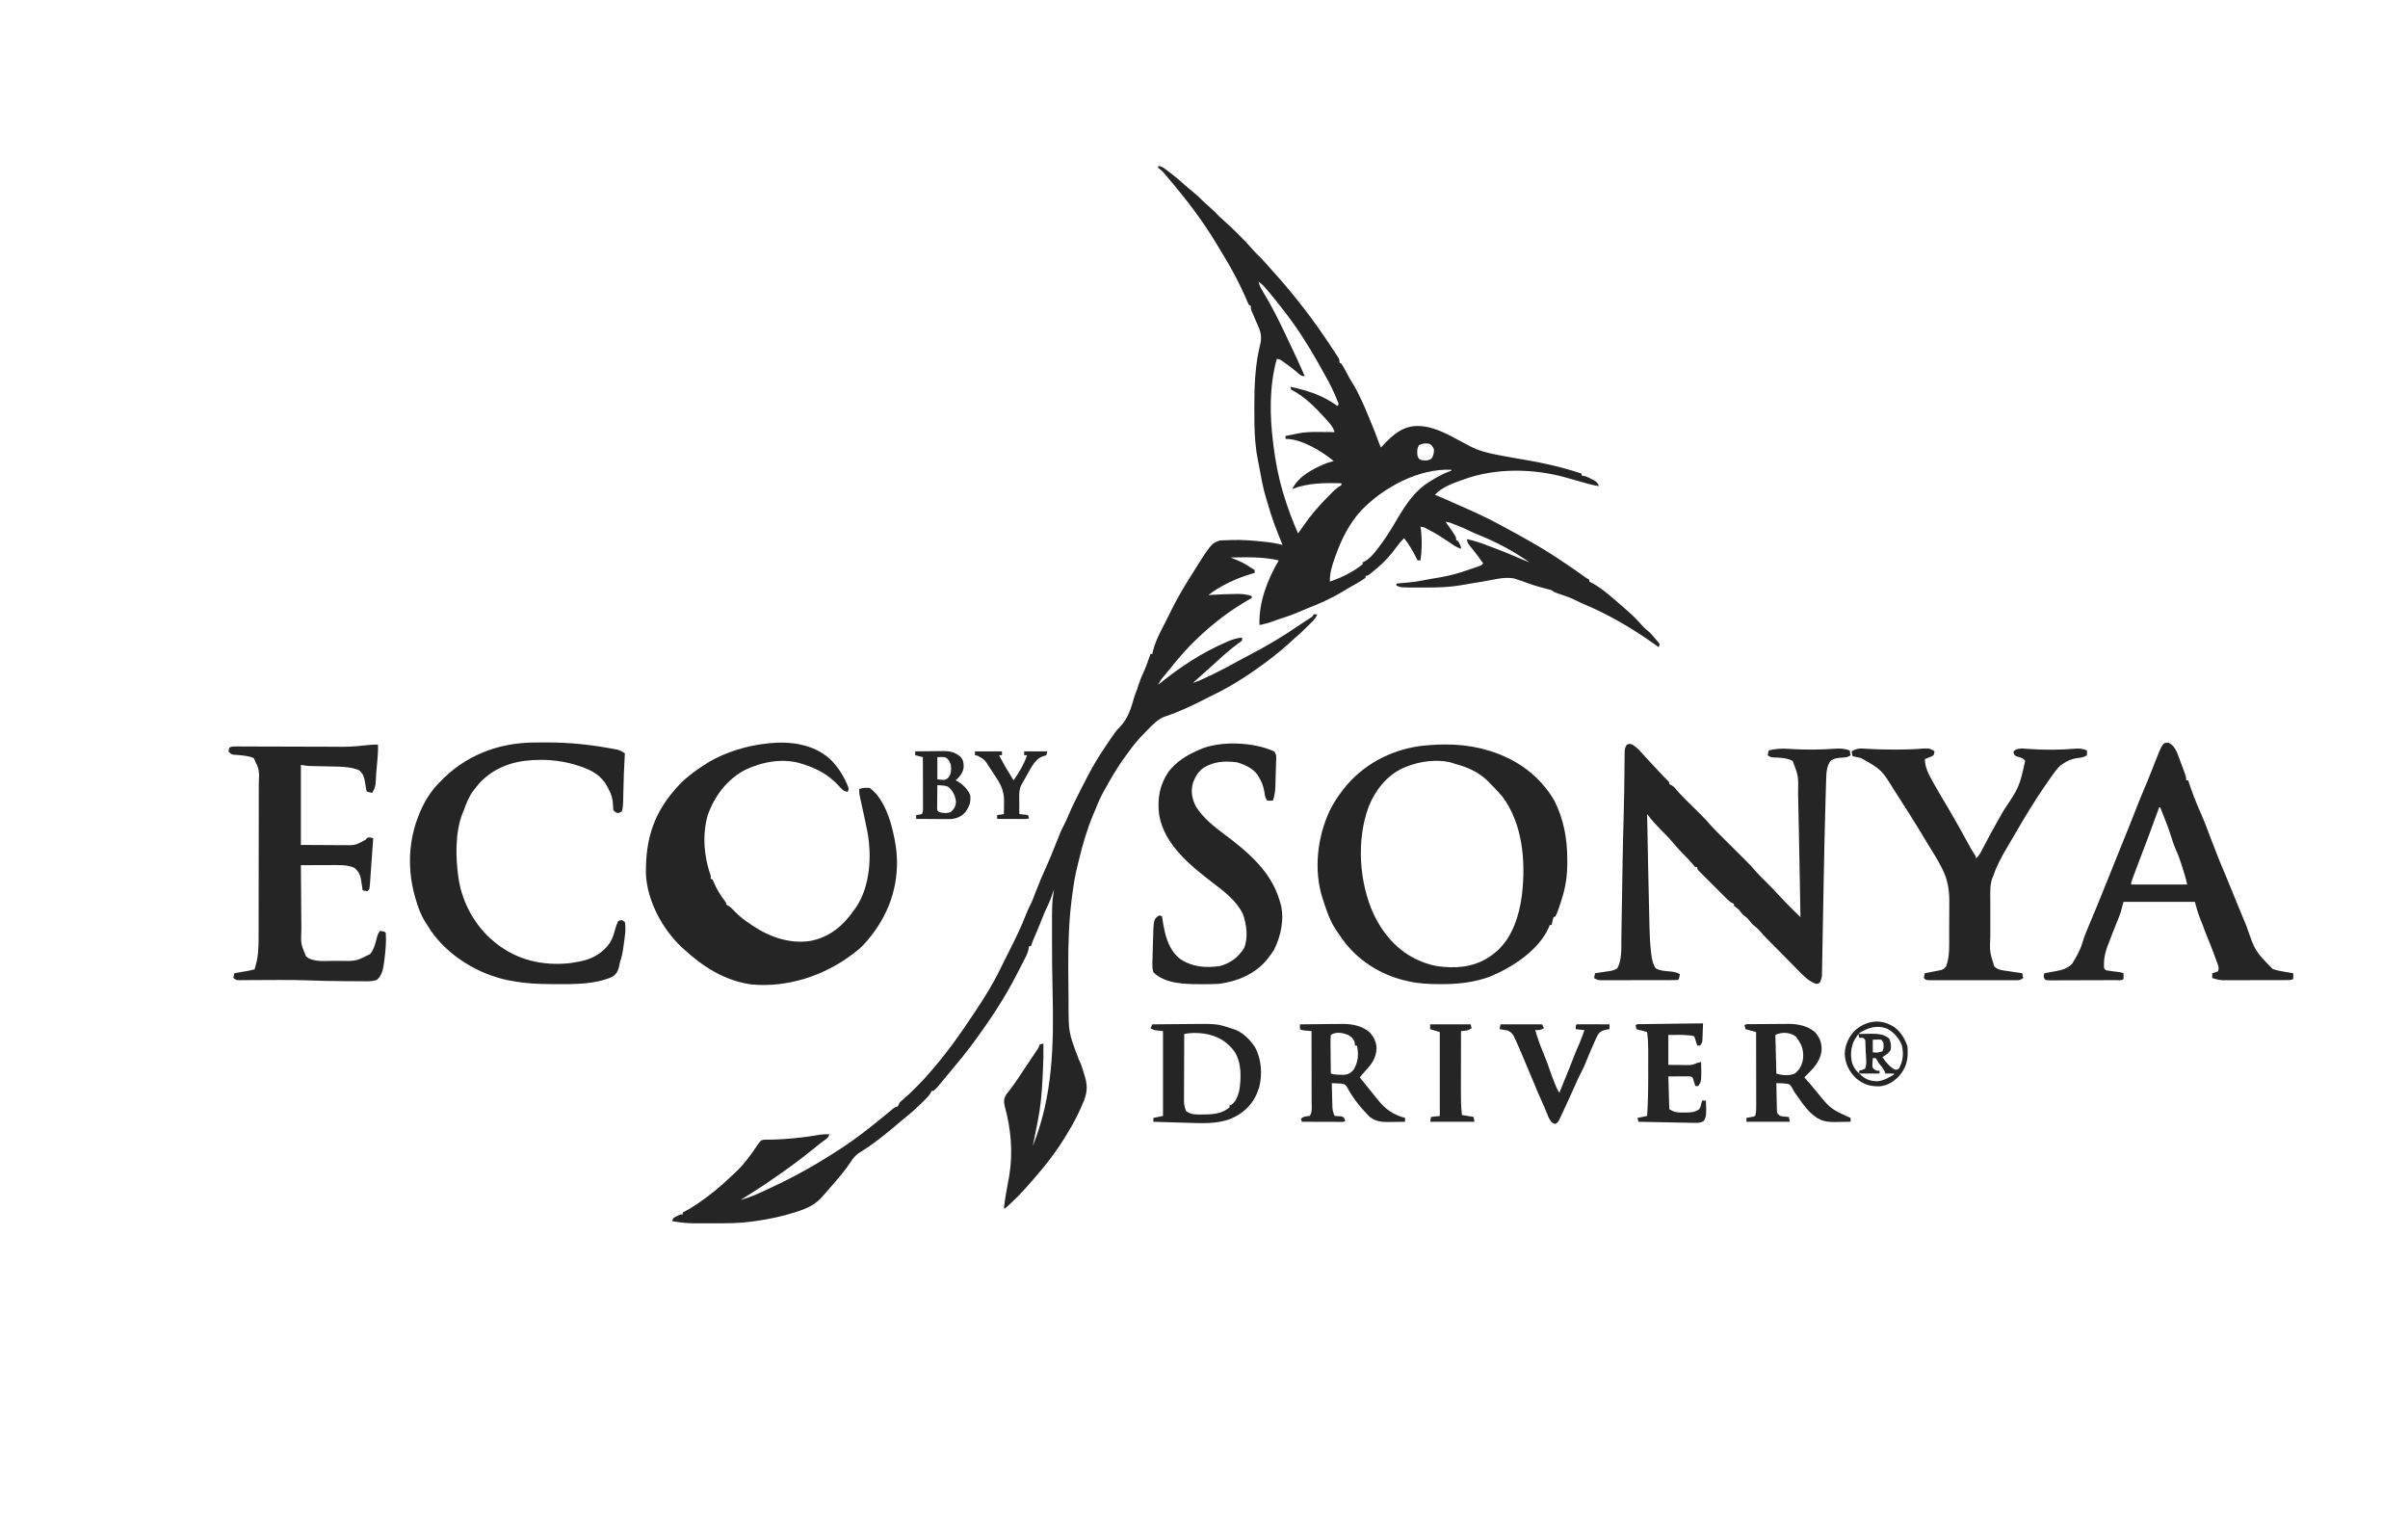 <svg version="1.1" xmlns="http://www.w3.org/2000/svg" width="2497" height="1582">
<path d="M0 0 C3.062 0.602 5.051 1.536 7.539 3.406 C8.197 3.898 8.855 4.39 9.532 4.897 C10.223 5.426 10.914 5.955 11.625 6.5 C12.341 7.042 13.056 7.585 13.794 8.144 C18.613 11.835 23.188 15.709 27.633 19.848 C30.238 22.216 32.943 24.42 35.688 26.625 C39.468 29.684 42.961 32.837 46.336 36.332 C48.09 38.091 49.924 39.699 51.812 41.312 C55.86 44.797 59.588 48.55 63.312 52.375 C65.401 54.415 67.505 56.322 69.715 58.223 C74.547 62.413 79.052 66.905 83.562 71.438 C84.374 72.245 85.185 73.053 86.021 73.885 C90.347 78.218 94.5 82.632 98.492 87.274 C100.397 89.455 102.422 91.484 104.5 93.5 C107.898 96.858 111.1 100.307 114.211 103.93 C116.149 106.172 118.133 108.368 120.125 110.562 C142.043 134.879 162.022 160.873 179.896 188.31 C180.98 189.969 182.076 191.619 183.172 193.27 C184.139 194.745 184.139 194.745 185.125 196.25 C185.684 197.101 186.244 197.952 186.82 198.828 C188 201 188 201 188 204 C188.66 204.33 189.32 204.66 190 205 C193.032 209.649 195.495 214.647 198.086 219.551 C199.465 222.036 200.874 224.388 202.41 226.77 C205.367 231.449 207.715 236.368 210.062 241.375 C210.694 242.698 210.694 242.698 211.338 244.047 C213.79 249.232 216.041 254.46 218.135 259.798 C219.168 262.428 220.268 265.026 221.375 267.625 C223.745 273.278 225.91 278.996 228.033 284.745 C229.384 288.428 229.384 288.428 231 292 C231.86 291.071 232.72 290.141 233.605 289.184 C243.22 279.038 253.007 270.156 267.684 269.656 C285.153 269.407 299.346 277.855 314.367 285.855 C315.291 286.345 316.214 286.835 317.166 287.339 C318.966 288.296 320.763 289.26 322.555 290.231 C332.391 295.473 342.01 297.767 352.938 299.812 C354.302 300.074 355.667 300.336 357.031 300.598 C364.163 301.96 371.304 303.235 378.469 304.406 C399.092 307.804 419.14 312.38 439 319 C439 319.66 439 320.32 439 321 C439.708 321.107 440.415 321.214 441.145 321.324 C444.33 322.078 446.808 323.261 449.688 324.812 C450.64 325.314 451.593 325.815 452.574 326.332 C455.095 328.065 455.952 329.174 457 332 C453.077 331.399 449.321 330.607 445.508 329.512 C444.482 329.219 443.455 328.927 442.398 328.626 C441.318 328.316 440.238 328.007 439.125 327.688 C436.858 327.05 434.591 326.413 432.324 325.777 C426.449 324.129 426.449 324.129 423.659 323.329 C389.748 313.653 350.335 312.875 317 325 C315.885 325.38 314.77 325.761 313.621 326.152 C304.784 329.311 293.349 333.751 287 341 C288.108 341.454 288.108 341.454 289.238 341.918 C290.253 342.337 291.267 342.756 292.312 343.188 C293.299 343.594 294.285 344 295.301 344.418 C299.231 346.072 303.099 347.86 306.977 349.633 C310.078 351.035 313.192 352.403 316.312 353.762 C328.986 359.294 341.423 365.022 353.552 371.667 C356.208 373.114 358.878 374.533 361.551 375.949 C372.663 381.865 383.608 388.022 394.438 394.438 C395.556 395.1 396.675 395.762 397.828 396.444 C404.007 400.13 410.049 403.957 416 408 C417.221 408.809 418.444 409.617 419.668 410.422 C426.749 415.101 433.736 419.882 440.608 424.864 C443.693 427.11 443.693 427.11 447 429 C447 429.66 447 430.32 447 431 C447.563 431.264 448.127 431.529 448.707 431.801 C461.126 438.296 471.882 448.497 482.414 457.625 C483.774 458.804 485.137 459.978 486.5 461.152 C491.707 465.659 496.465 470.375 501 475.562 C503.812 478.758 506.668 481.352 510 484 C512.427 486.589 514.743 489.262 517 492 C517.878 493.021 517.878 493.021 518.773 494.062 C519.381 495.022 519.381 495.022 520 496 C519.67 496.99 519.34 497.98 519 499 C517.982 498.261 516.963 497.523 515.914 496.762 C492.119 479.647 466.412 464.617 439.281 453.422 C436.832 452.361 434.509 451.247 432.145 450.023 C427.949 447.897 423.643 446.361 419.188 444.875 C411.391 442.26 411.391 442.26 408 440 C406.162 439.345 406.162 439.345 404.156 438.852 C403.41 438.653 402.664 438.454 401.896 438.25 C401.105 438.044 400.314 437.837 399.5 437.625 C394.339 436.24 389.253 434.832 384.25 432.938 C380.177 431.411 376.089 429.99 371.938 428.688 C370.853 428.341 369.769 427.994 368.652 427.637 C358.352 425.841 346.848 429.248 336.625 430.938 C334.99 431.205 333.354 431.473 331.719 431.74 C330.117 432.003 328.516 432.265 326.914 432.527 C325.742 432.719 325.742 432.719 324.546 432.915 C321.233 433.459 317.925 434.013 314.62 434.602 C302.29 436.788 290.047 437.165 277.56 437.13 C275.239 437.125 272.919 437.13 270.598 437.137 C251.293 437.147 251.293 437.147 247 435 C247 434.34 247 433.68 247 433 C247.584 432.95 248.168 432.9 248.769 432.848 C251.472 432.613 254.173 432.369 256.875 432.125 C257.793 432.046 258.711 431.968 259.656 431.887 C265.014 431.396 270.202 430.64 275.463 429.522 C278.139 428.971 280.819 428.511 283.516 428.07 C294.248 426.31 304.662 424.439 315 421 C315.823 420.727 316.645 420.454 317.493 420.173 C320.249 419.253 323.001 418.318 325.75 417.375 C326.633 417.074 327.516 416.772 328.427 416.462 C329.25 416.173 330.073 415.884 330.922 415.586 C332.029 415.2 332.029 415.2 333.159 414.806 C335.195 414.048 335.195 414.048 337 412 C332.388 405.548 327.675 399.26 322.566 393.191 C321.009 391.013 320.554 389.568 320 387 C327.863 388.431 335.142 391.114 342.582 393.948 C344.663 394.741 346.748 395.523 348.834 396.305 C356.623 399.238 364.309 402.347 371.937 405.675 C376.255 407.543 380.62 409.284 385 411 C368.506 399.44 350.653 389.835 331.934 382.433 C328.568 381.097 325.309 379.685 322.086 378.031 C317.711 375.8 313.207 374.009 308.625 372.25 C307.819 371.934 307.014 371.618 306.184 371.293 C302.203 369.611 302.203 369.611 298 369 C298.459 369.641 298.918 370.281 299.391 370.941 C309 384.487 309 384.487 309 388 C309.66 388.33 310.32 388.66 311 389 C314 394.423 314 394.423 314 397 C308.99 395.353 305.039 392.412 300.75 389.438 C294.504 385.185 288.187 381.272 281.5 377.75 C280.777 377.368 280.053 376.985 279.308 376.592 C275.835 374.66 275.835 374.66 272 374 C272.165 375.134 272.33 376.269 272.5 377.438 C273.654 387.839 273.505 398.651 272 409 C271.01 409 270.02 409 269 409 C268.492 408.01 267.984 407.02 267.461 406 C263.767 398.886 260.092 392.238 255 386 C251.825 389.01 249.263 392.218 246.688 395.75 C240.78 403.728 234.662 410.676 227 417 C226.122 417.731 225.244 418.462 224.34 419.215 C217.274 425 217.274 425 215 425 C215 425.66 215 426.32 215 427 C212.91 428.551 212.91 428.551 210.062 430.312 C209.054 430.936 208.046 431.56 207.008 432.203 C203.781 434.131 200.523 435.974 197.219 437.766 C194.913 439.049 192.68 440.422 190.438 441.812 C178.718 448.851 166.413 454.208 153.691 459.141 C150.571 460.354 147.514 461.653 144.469 463.043 C140.049 465.034 135.55 466.586 130.938 468.062 C126.508 469.496 122.101 470.939 117.754 472.609 C114.17 473.974 110.615 474.86 106.859 475.622 C106.246 475.747 105.632 475.872 105 476 C104.213 452.32 113.227 429.161 125 409 C108.472 405.144 91.853 405.697 75 406 C75.802 406.324 76.603 406.648 77.429 406.982 C78.493 407.417 79.557 407.852 80.652 408.301 C81.702 408.728 82.751 409.155 83.832 409.595 C89.579 412.144 94.781 415.521 100 419 C100 419.99 100 420.98 100 422 C99.126 422.238 99.126 422.238 98.234 422.48 C82.179 427.05 65.205 434.687 52 445 C52.984 444.928 53.967 444.856 54.98 444.781 C63.36 444.205 71.725 443.872 80.125 443.812 C81.001 443.8 81.876 443.787 82.778 443.773 C87.916 443.766 92.134 444.332 97 446 C97 446.66 97 447.32 97 448 C95.982 448.575 94.963 449.15 93.914 449.742 C64.151 466.769 36.24 491.131 15 518 C13.879 519.369 12.755 520.736 11.629 522.102 C11.04 522.818 10.451 523.534 9.844 524.272 C8.678 525.689 7.51 527.105 6.34 528.519 C5.806 529.171 5.272 529.824 4.723 530.496 C4.246 531.075 3.769 531.655 3.278 532.252 C1.937 534.087 0.958 535.943 0 538 C0.513 537.573 1.026 537.147 1.555 536.707 C22.845 519.324 45.828 504.347 71.125 493.5 C71.907 493.161 72.688 492.823 73.493 492.474 C78.035 490.583 82.098 489.468 87 489 C87 489.99 87 490.98 87 492 C85.707 493.219 85.707 493.219 83.812 494.5 C74.16 501.394 65.401 509.461 56.707 517.508 C53.855 520.134 50.952 522.691 48.023 525.23 C43.973 528.773 39.992 532.393 36 536 C42.113 534.054 47.73 531.405 53.5 528.625 C54.604 528.094 55.708 527.563 56.846 527.016 C65.992 522.575 74.918 517.797 83.805 512.863 C87.893 510.595 92.017 508.412 96.171 506.267 C113.44 497.339 129.971 487.294 146.024 476.338 C147.92 475.054 149.828 473.794 151.746 472.543 C152.841 471.828 153.935 471.112 155.062 470.375 C156.472 469.458 156.472 469.458 157.91 468.523 C160.108 467.166 160.108 467.166 161 465 C162.32 465 163.64 465 165 465 C163.649 468.014 162.144 470.103 159.805 472.426 C159.175 473.054 158.546 473.682 157.897 474.329 C157.23 474.984 156.563 475.638 155.875 476.312 C154.851 477.326 154.851 477.326 153.806 478.36 C149.957 482.147 146.072 485.852 141.945 489.336 C139.446 491.474 137.043 493.708 134.625 495.938 C129.584 500.527 124.397 504.837 119 509 C118.134 509.673 117.267 510.346 116.375 511.039 C97.428 525.513 77.459 538.721 55.95 549.053 C54.005 549.998 52.075 550.97 50.148 551.953 C36.098 559.12 21.856 566.006 6.848 570.93 C-0.495 573.69 -5.259 578.913 -10.688 584.375 C-11.586 585.278 -12.484 586.18 -13.41 587.11 C-19.905 593.716 -25.668 600.413 -31 608 C-31.83 609.127 -32.662 610.252 -33.496 611.375 C-39.559 619.598 -44.942 628.128 -50 637 C-50.461 637.809 -50.922 638.617 -51.397 639.451 C-52.88 642.065 -54.349 644.687 -55.812 647.312 C-56.497 648.53 -56.497 648.53 -57.195 649.772 C-60.275 655.362 -62.714 661.047 -65 667 C-65.766 668.794 -66.536 670.586 -67.312 672.375 C-73.782 687.974 -78.517 703.815 -82.352 720.25 C-82.918 722.652 -83.512 725.043 -84.121 727.434 C-86.442 736.797 -87.85 746.255 -89.125 755.812 C-89.284 756.978 -89.442 758.143 -89.606 759.344 C-92.568 782.787 -93.363 806.33 -93.25 829.938 C-93.245 831.219 -93.24 832.5 -93.235 833.82 C-93.198 841.649 -93.129 849.478 -93.039 857.306 C-93.002 860.829 -92.977 864.352 -92.956 867.875 C-92.985 898.413 -92.985 898.413 -82.281 926.532 C-79.843 931.23 -78.389 936.257 -76.875 941.312 C-76.58 942.251 -76.285 943.189 -75.982 944.156 C-72.736 955.112 -73.861 962.141 -78.438 972.562 C-79.118 974.148 -79.118 974.148 -79.812 975.766 C-83.651 984.544 -88.013 992.831 -93 1001 C-93.765 1002.288 -94.529 1003.575 -95.293 1004.863 C-104.761 1020.605 -115.894 1035.205 -128 1049 C-128.61 1049.709 -129.219 1050.418 -129.848 1051.148 C-131.546 1053.116 -133.269 1055.061 -135 1057 C-135.797 1057.901 -136.593 1058.802 -137.414 1059.73 C-142.42 1065.333 -147.606 1070.65 -153.125 1075.75 C-153.694 1076.276 -154.262 1076.801 -154.848 1077.343 C-158.865 1081 -158.865 1081 -160 1081 C-159.341 1074.337 -158.308 1067.826 -157.062 1061.25 C-156.357 1057.503 -155.667 1053.754 -155 1050 C-154.723 1048.453 -154.723 1048.453 -154.441 1046.875 C-150.425 1022.922 -152.662 997.88 -159.227 974.551 C-160.294 969.65 -160.065 966.67 -157.355 962.422 C-156.64 961.54 -155.925 960.658 -155.188 959.75 C-151.322 954.834 -147.758 949.782 -144.312 944.562 C-143.82 943.816 -143.327 943.07 -142.82 942.302 C-141.776 940.72 -140.734 939.137 -139.691 937.555 C-137.86 934.788 -136.01 932.034 -134.156 929.281 C-133.516 928.329 -132.877 927.377 -132.218 926.396 C-130.966 924.535 -129.712 922.675 -128.456 920.817 C-127.889 919.971 -127.322 919.125 -126.738 918.254 C-126.233 917.504 -125.728 916.755 -125.208 915.983 C-123.848 913.917 -123.848 913.917 -123 911 C-120.938 910.312 -120.938 910.312 -119 910 C-118.891 920.938 -119.112 931.809 -119.745 942.729 C-119.875 944.999 -119.995 947.269 -120.113 949.539 C-120.868 963.346 -122.186 977.057 -124.938 990.625 C-125.109 991.496 -125.28 992.367 -125.456 993.264 C-125.964 995.844 -126.481 998.422 -127 1001 C-127.309 1002.556 -127.618 1004.112 -127.926 1005.668 C-128.61 1009.113 -129.302 1012.557 -130 1016 C-109.163 964.536 -108.173 910.948 -109.513 856.173 C-109.951 838.225 -110.119 820.286 -110.124 802.333 C-110.125 800.336 -110.129 798.34 -110.132 796.343 C-110.183 764.608 -110.183 764.608 -108 750 C-108.315 750.918 -108.629 751.836 -108.953 752.781 C-110.991 758.623 -113.018 764.312 -115.918 769.789 C-117.657 773.342 -119.05 777.032 -120.497 780.712 C-123.016 787.1 -125.685 793.422 -128.372 799.741 C-128.699 800.513 -129.026 801.284 -129.363 802.078 C-129.655 802.763 -129.947 803.448 -130.247 804.153 C-130.896 805.744 -131.457 807.37 -132 809 C-132.66 809 -133.32 809 -134 809 C-134.145 810.27 -134.145 810.27 -134.293 811.566 C-135.08 815.389 -136.518 818.514 -138.312 821.938 C-138.662 822.618 -139.012 823.298 -139.372 823.999 C-140.151 825.511 -140.934 827.021 -141.72 828.529 C-143.078 831.151 -144.411 833.786 -145.742 836.422 C-152.507 849.721 -159.916 862.461 -168 875 C-168.672 876.045 -169.343 877.091 -170.035 878.168 C-171.986 881.139 -173.985 884.073 -176 887 C-176.566 887.828 -177.132 888.655 -177.715 889.508 C-188.276 904.936 -199.228 919.692 -211.367 933.898 C-213.871 936.835 -216.316 939.817 -218.75 942.812 C-229.06 955.469 -229.06 955.469 -233 959 C-233.66 959 -234.32 959 -235 959 C-235.262 959.586 -235.524 960.173 -235.793 960.777 C-237.067 963.124 -238.427 964.686 -240.309 966.574 C-240.968 967.237 -241.626 967.9 -242.305 968.583 C-243.009 969.278 -243.713 969.972 -244.438 970.688 C-245.161 971.406 -245.885 972.124 -246.63 972.864 C-251.337 977.488 -256.128 981.801 -261.316 985.879 C-263.772 987.82 -266.154 989.828 -268.524 991.872 C-281.84 1003.335 -296.028 1014.774 -311.094 1023.867 C-314.451 1026.331 -316.545 1029.14 -318.812 1032.562 C-319.685 1033.828 -320.56 1035.091 -321.438 1036.352 C-321.869 1036.973 -322.301 1037.595 -322.746 1038.235 C-325.912 1042.691 -329.463 1046.837 -333 1051 C-333.733 1051.868 -333.733 1051.868 -334.481 1052.754 C-337.748 1056.617 -341.06 1060.435 -344.423 1064.215 C-345.42 1065.343 -346.408 1066.481 -347.382 1067.629 C-355.026 1076.624 -363.05 1080.435 -374 1084 C-374.808 1084.267 -375.615 1084.533 -376.447 1084.808 C-390.036 1089.198 -403.864 1092.042 -418 1094 C-419.233 1094.18 -420.465 1094.359 -421.736 1094.544 C-434.515 1096.267 -447.265 1096.306 -460.142 1096.261 C-463.824 1096.25 -467.504 1096.261 -471.186 1096.273 C-473.568 1096.272 -475.95 1096.27 -478.332 1096.266 C-479.412 1096.27 -480.491 1096.274 -481.603 1096.278 C-489.219 1096.232 -496.506 1095.338 -504 1094 C-503 1091 -503 1091 -501.223 1089.832 C-500.51 1089.496 -499.797 1089.159 -499.062 1088.812 C-497.997 1088.296 -497.997 1088.296 -496.91 1087.77 C-495 1087 -495 1087 -493 1087 C-493 1086.34 -493 1085.68 -493 1085 C-492.053 1084.524 -492.053 1084.524 -491.086 1084.039 C-482.826 1079.731 -475.435 1074.571 -468 1069 C-467.423 1068.571 -466.847 1068.141 -466.253 1067.699 C-456.559 1060.433 -447.72 1052.398 -439 1044 C-438.194 1043.236 -437.389 1042.471 -436.559 1041.684 C-428.549 1033.925 -422.185 1024.999 -415.98 1015.785 C-411.996 1010.181 -411.996 1010.181 -408.885 1009.615 C-407.658 1009.605 -407.658 1009.605 -406.406 1009.594 C-405.471 1009.574 -404.536 1009.554 -403.573 1009.533 C-402.052 1009.517 -402.052 1009.517 -400.5 1009.5 C-391.189 1009.26 -382.005 1008.617 -372.75 1007.562 C-371.111 1007.379 -371.111 1007.379 -369.439 1007.191 C-363.117 1006.452 -356.857 1005.517 -350.592 1004.395 C-347.332 1003.898 -344.288 1003.851 -341 1004 C-342.11 1007.33 -342.621 1007.703 -345.375 1009.625 C-348.749 1012.058 -351.984 1014.596 -355.188 1017.25 C-371.14 1030.372 -387.905 1042.421 -405 1054 C-406.541 1055.048 -406.541 1055.048 -408.113 1056.117 C-416.279 1061.62 -424.63 1066.817 -433 1072 C-426.333 1070.156 -420.086 1067.905 -413.812 1065 C-412.538 1064.417 -412.538 1064.417 -411.238 1063.822 C-408.488 1062.557 -405.743 1061.28 -403 1060 C-401.595 1059.349 -401.595 1059.349 -400.162 1058.685 C-376.075 1047.492 -353.22 1034.518 -331 1020 C-330.016 1019.366 -329.033 1018.732 -328.02 1018.078 C-312.898 1008.201 -298.625 996.916 -284.676 985.457 C-283.586 984.564 -283.586 984.564 -282.475 983.652 C-281.06 982.489 -279.648 981.322 -278.24 980.151 C-277.28 979.361 -277.28 979.361 -276.301 978.555 C-275.735 978.085 -275.17 977.616 -274.587 977.132 C-273 976 -273 976 -270 975 C-269.315 973.676 -268.65 972.341 -268 971 C-266.356 969.375 -266.356 969.375 -264.41 967.777 C-259.856 963.92 -255.644 959.792 -251.438 955.562 C-250.721 954.85 -250.005 954.138 -249.268 953.404 C-244.639 948.767 -240.255 943.981 -236 939 C-235.533 938.46 -235.066 937.92 -234.585 937.364 C-218.981 919.302 -205.088 899.942 -192 880 C-190.939 878.416 -189.877 876.832 -188.812 875.25 C-179.769 861.647 -171.074 847.74 -164 833 C-162.737 830.454 -161.461 827.915 -160.188 825.375 C-159.495 823.988 -158.802 822.602 -158.109 821.215 C-156.729 818.454 -155.344 815.697 -153.953 812.941 C-147.86 800.853 -141.988 788.752 -137.06 776.137 C-135.816 772.969 -134.518 769.89 -132.938 766.875 C-130.718 762.628 -129.109 758.178 -127.418 753.699 C-123.646 743.858 -119.582 734.14 -115.168 724.57 C-112.265 718.183 -109.654 711.671 -107.082 705.145 C-100.819 689.275 -100.819 689.275 -97.266 682.523 C-95.599 679.201 -94.152 675.79 -92.688 672.375 C-89.102 664.082 -85.132 656.032 -81 648 C-80.496 647.017 -79.992 646.033 -79.473 645.02 C-77.779 641.719 -76.078 638.421 -74.375 635.125 C-73.837 634.079 -73.298 633.033 -72.744 631.955 C-67.73 622.299 -62.185 613.094 -56.125 604.062 C-55.602 603.282 -55.079 602.501 -54.54 601.697 C-44.022 586.07 -44.022 586.07 -39.57 581.512 C-31.043 572.556 -28.184 562.275 -24.803 550.58 C-23.996 547.988 -23.027 545.512 -22 543 C-21.386 541.128 -20.782 539.253 -20.188 537.375 C-18.543 532.38 -16.545 527.708 -14.305 522.957 C-11.867 517.432 -9.959 511.709 -8 506 C-7.34 506 -6.68 506 -6 506 C-5.888 505.316 -5.776 504.631 -5.66 503.926 C-3.151 492.804 2.701 482.281 7.882 472.201 C9.072 469.858 10.23 467.502 11.383 465.141 C16.779 454.118 22.552 443.444 29 433 C29.38 432.384 29.76 431.769 30.152 431.134 C54.961 391.235 54.961 391.235 64.227 388.293 C67.153 388.164 70.071 388.05 73 388 C74.294 387.95 75.588 387.899 76.922 387.848 C87.083 387.567 97.081 388.343 107.188 389.375 C108.429 389.501 109.67 389.627 110.949 389.757 C117.128 390.43 123.021 391.288 129 393 C128.728 392.347 128.457 391.695 128.177 391.022 C122.603 377.554 117.487 364.161 113.595 350.109 C113.071 348.252 112.502 346.408 111.926 344.566 C108.557 333.688 106.671 322.487 104.623 311.3 C104.273 309.445 103.913 307.591 103.522 305.744 C102.277 299.814 101.43 293.948 100.895 287.914 C100.769 286.499 100.769 286.499 100.64 285.056 C99.722 273.836 99.649 262.626 99.688 251.375 C99.689 250.285 99.69 249.195 99.692 248.072 C99.744 226.743 100.57 205.729 105.817 184.94 C107.516 178.009 106.591 172.758 103.75 166.312 C103.308 165.289 102.866 164.265 102.41 163.211 C101.712 161.622 101.712 161.622 101 160 C100.056 157.815 99.118 155.628 98.188 153.438 C97.769 152.467 97.35 151.496 96.918 150.496 C96 148 96 148 96 145 C95.34 144.67 94.68 144.34 94 144 C93.077 142.252 93.077 142.252 92.137 140.004 C91.613 138.78 91.613 138.78 91.08 137.532 C90.723 136.696 90.367 135.861 90 135 C84.58 122.99 78.686 111.353 72 100 C71.639 99.387 71.279 98.775 70.907 98.144 C68.7 94.41 66.461 90.697 64.207 86.992 C62.931 84.886 61.67 82.772 60.41 80.656 C45.896 56.417 28.624 34.015 10.306 12.546 C8.958 10.95 7.636 9.335 6.312 7.719 C4.316 5.371 2.447 3.813 0 2 C0 1.34 0 0.68 0 0 Z M104 120 C104.985 123.744 106.425 126.854 108.438 130.125 C117.539 144.948 125.287 160.41 132.659 176.149 C133.97 178.937 135.298 181.716 136.633 184.492 C141.959 195.575 147.075 206.733 152 218 C148.022 218 147.102 216.647 144.125 214.062 C139.856 210.472 135.519 207.119 130.938 203.938 C130.378 203.544 129.818 203.15 129.241 202.744 C126.384 200.633 126.384 200.633 123 200 C115.092 228.717 115.589 258.395 119.25 287.688 C119.352 288.512 119.454 289.337 119.56 290.186 C121.593 306.251 124.565 322.153 129.188 337.688 C129.477 338.672 129.767 339.657 130.065 340.672 C134.202 354.388 139.249 367.878 145 381 C146.923 378.507 148.727 375.951 150.496 373.348 C158.398 361.791 167.103 351.881 177 342 C177.681 341.296 178.361 340.592 179.062 339.867 C182.522 336.31 185.646 333.449 190 331 C190 330.34 190 329.68 190 329 C172.544 328.567 155.507 328.581 139 335 C145.908 321.183 161.353 313.592 175 308 C177.321 307.26 179.643 306.62 182 306 C169.417 295.61 148.762 283 132 283 C132 282.01 132 281.02 132 280 C133.437 279.707 134.875 279.416 136.312 279.125 C137.113 278.963 137.914 278.8 138.738 278.633 C140.353 278.32 140.353 278.32 142 278 C142.745 277.831 143.491 277.662 144.259 277.488 C152.409 275.774 160.39 275.77 168.688 275.875 C170.083 275.885 171.478 275.894 172.873 275.902 C176.249 275.926 179.624 275.958 183 276 C181.818 272.766 180.628 270.228 178.383 267.617 C177.865 267.013 177.347 266.409 176.813 265.786 C176.256 265.156 175.699 264.525 175.125 263.875 C174.543 263.213 173.96 262.55 173.361 261.868 C163.535 250.852 151.357 238.678 138 232 C137.67 231.01 137.34 230.02 137 229 C147.642 231.253 157.749 233.948 167.688 238.438 C168.487 238.796 169.287 239.155 170.11 239.525 C175.772 242.178 180.887 245.411 186 249 C187.36 246.863 187.36 246.863 185.988 243.859 C185.442 242.485 184.882 241.115 184.312 239.75 C184.004 239.007 183.696 238.264 183.379 237.499 C178.999 227.284 173.46 217.665 168 208 C167.266 206.684 166.533 205.368 165.801 204.051 C155.441 185.622 143.938 167.725 131 151 C130.581 150.455 130.163 149.91 129.731 149.349 C124.494 142.542 119.123 135.859 113.562 129.312 C113.066 128.724 112.57 128.136 112.059 127.53 C109.582 124.643 107.169 122.12 104 120 Z M270.5 289.438 C268.264 293.257 268.24 296.685 269 301 C270.314 303.731 270.314 303.731 273 305 C277.026 305.784 279.953 305.671 283.438 303.438 C285.519 300.191 285.932 297.848 286 294 C284.654 291.052 283.914 289.457 281 288 C275.48 287.487 275.48 287.487 270.5 289.438 Z M210.523 357.195 C197.98 371.137 190.244 386.543 184 404 C183.586 405.142 183.172 406.284 182.746 407.461 C180.063 415.163 177.826 422.789 178 431 C190.169 426.796 201.934 421.149 212 413 C212 412.34 212 411.68 212 411 C212.557 410.752 213.114 410.505 213.688 410.25 C219.129 407.308 222.683 403.196 226.375 398.375 C226.818 397.809 227.262 397.243 227.719 396.66 C234.286 388.197 240.082 379.398 245.438 370.125 C255.217 353.455 265.018 337.184 282 327 C282.55 326.666 283.1 326.333 283.666 325.989 C290.215 322.036 296.679 318.343 304 316 C304 315.67 304 315.34 304 315 C269.904 313.585 233.636 333.27 210.523 357.195 Z M-132 1019 C-131 1021 -131 1021 -131 1021 Z" fill="#252525" transform="translate(1201,172)"></path>
<path d="M0 0 C8.568 8.337 14.856 18.789 19.143 29.915 C18.831 32.352 18.831 32.352 18.143 33.915 C14.889 33.34 13.361 32.468 11.147 30.036 C10.595 29.448 10.044 28.86 9.475 28.254 C8.891 27.627 8.307 26.999 7.706 26.352 C-2.019 16.301 -12.555 10.371 -25.857 5.915 C-26.755 5.607 -27.654 5.299 -28.579 4.981 C-48.488 -1.45 -69.216 2.35 -87.857 10.915 C-106.866 20.782 -119.981 38.198 -126.99 58.137 C-132.795 78.627 -130.933 101.033 -123.857 120.915 C-123.857 121.905 -123.857 122.895 -123.857 123.915 C-123.197 124.245 -122.537 124.575 -121.857 124.915 C-121.032 126.594 -121.032 126.594 -120.169 128.79 C-117.368 135.37 -113.538 141.476 -109.142 147.114 C-107.857 148.915 -107.857 148.915 -107.857 150.915 C-107.302 151.138 -106.748 151.361 -106.177 151.591 C-103.14 153.324 -101.133 155.564 -98.732 158.102 C-93.854 163.12 -88.758 167.128 -82.857 170.915 C-82.029 171.487 -81.202 172.059 -80.349 172.649 C-62.796 184.491 -41.094 191.949 -19.814 188.302 C-0.083 184.26 13.87 172.28 25.143 155.915 C25.687 155.172 26.231 154.43 26.792 153.665 C41.482 131.902 43.307 100.384 38.615 75.287 C36.413 64.214 34.034 53.175 31.515 42.17 C30.641 38.341 29.889 34.857 30.143 30.915 C33.948 29.697 37.179 29.31 41.143 29.915 C58.33 42.695 65.111 71.111 68.143 90.915 C68.665 94.592 69.012 98.204 69.143 101.915 C69.183 102.888 69.223 103.861 69.264 104.864 C69.97 138.632 56.983 168.369 34.143 192.915 C31.619 195.483 29.005 197.731 26.143 199.915 C25.187 200.657 24.23 201.4 23.245 202.165 C-6.463 224.602 -44.357 237.047 -81.825 233.544 C-109.502 229.605 -131.545 215.423 -151.857 196.915 C-152.615 196.229 -153.373 195.543 -154.154 194.837 C-173.97 175.971 -189.474 147.395 -191.034 119.781 C-191.735 81.489 -182.33 53.436 -155.408 25.406 C-147.431 17.369 -138.4 10.953 -128.857 4.915 C-127.767 4.216 -126.678 3.517 -125.556 2.798 C-108.402 -7.241 -86.554 -13.923 -66.857 -16.085 C-65.236 -16.292 -65.236 -16.292 -63.583 -16.503 C-41.332 -18.838 -17.095 -15.54 0 0 Z" fill="#252525" transform="translate(860.857,787.085)"></path>
<path d="M0 0 C0.68 0.206 1.36 0.412 2.06 0.625 C30.451 9.417 53.946 26.437 68.941 52.355 C78.53 71.34 82.177 91.64 82.188 112.688 C82.2 113.96 82.212 115.233 82.225 116.545 C82.244 129.563 80.53 141.545 76.562 153.938 C76.113 155.4 76.113 155.4 75.654 156.893 C74.04 162.063 72.38 167.128 70 172 C69.34 172.33 68.68 172.66 68 173 C67.315 174.888 67.315 174.888 66.875 177.062 C66.707 177.796 66.54 178.529 66.367 179.285 C66.246 179.851 66.125 180.417 66 181 C65.34 181 64.68 181 64 181 C63.751 181.71 63.502 182.421 63.246 183.152 C52.645 207.379 25.067 225.041 1.633 234.688 C-14.675 240.579 -31.513 242.398 -48.75 242.312 C-49.496 242.311 -50.241 242.31 -51.01 242.308 C-62.258 242.268 -73.045 241.692 -84 239 C-85.17 238.733 -86.341 238.466 -87.547 238.191 C-112.407 231.864 -134.725 217.676 -150 197 C-150.596 196.197 -151.191 195.394 -151.805 194.566 C-153.596 192.079 -155.312 189.558 -157 187 C-157.882 185.664 -157.882 185.664 -158.781 184.301 C-163.581 176.586 -166.572 168.621 -169.343 160.025 C-169.937 158.193 -170.563 156.371 -171.191 154.551 C-181.058 124.952 -177.211 90.165 -164.006 62.199 C-160.597 55.384 -156.664 49.03 -152 43 C-151.374 42.171 -150.747 41.342 -150.102 40.488 C-130.527 15.227 -101.542 -0.381 -69.91 -4.619 C-46.534 -7.278 -22.633 -6.977 0 0 Z M-85 17 C-86.452 17.594 -86.452 17.594 -87.934 18.199 C-105.077 26.053 -117.044 41.442 -123.881 58.652 C-136.513 93.141 -133.719 136.805 -118.484 169.941 C-107.408 193.005 -90.662 211.091 -66.242 219.969 C-60.881 221.806 -55.657 223.419 -50 224 C-48.729 224.131 -47.458 224.263 -46.148 224.398 C-27.087 226.078 -9.647 223.005 5.648 210.98 C6.424 210.327 7.2 209.673 8 209 C8.947 208.221 8.947 208.221 9.914 207.426 C25.208 193.564 32.486 170.887 35 151 C35.137 149.932 35.137 149.932 35.277 148.843 C39.176 115.054 35.989 76.109 15 48 C10.268 42.4 5.208 37.156 0 32 C-0.756 31.248 -0.756 31.248 -1.527 30.48 C-10.789 21.988 -21.98 17.125 -34 14 C-35.522 13.468 -35.522 13.468 -37.074 12.926 C-52.135 8.639 -70.712 11.153 -85 17 Z" fill="#252525" transform="translate(1543,778)"></path>
<path d="M0 0 C4.086 2.53 6.925 5.575 10.117 9.133 C11.433 10.568 12.75 12.003 14.066 13.438 C14.746 14.184 15.426 14.93 16.126 15.698 C19.689 19.587 23.311 23.421 26.93 27.258 C27.6 27.972 28.271 28.686 28.962 29.422 C29.595 30.095 30.227 30.768 30.879 31.461 C31.465 32.084 32.05 32.707 32.654 33.35 C33.968 34.722 35.328 36.051 36.699 37.367 C38.242 39.008 38.242 39.008 38.242 41.008 C39.142 41.401 39.142 41.401 40.061 41.803 C42.383 43.086 43.494 44.236 45.148 46.289 C48.452 50.192 51.961 53.814 55.586 57.414 C56.162 57.987 56.739 58.561 57.333 59.151 C59.134 60.939 60.938 62.724 62.742 64.508 C65.131 66.869 67.516 69.234 69.898 71.602 C70.431 72.126 70.963 72.65 71.512 73.19 C74.318 75.978 76.985 78.831 79.564 81.83 C83.634 86.53 88.013 90.886 92.43 95.258 C93.722 96.544 93.722 96.544 95.04 97.856 C97.771 100.576 100.506 103.292 103.242 106.008 C106.849 109.588 110.453 113.172 114.055 116.758 C115.28 117.971 115.28 117.971 116.53 119.208 C120.789 123.449 124.885 127.763 128.792 132.332 C130.718 134.557 132.77 136.632 134.867 138.695 C135.581 139.4 136.295 140.106 137.031 140.832 C137.761 141.55 138.49 142.268 139.242 143.008 C144.002 147.696 148.53 152.582 153.07 157.48 C153.663 158.119 154.256 158.757 154.867 159.414 C155.396 159.984 155.924 160.555 156.469 161.143 C158.685 163.474 160.962 165.739 163.242 168.008 C164.207 168.972 165.172 169.937 166.137 170.902 C166.617 171.383 167.097 171.863 167.592 172.357 C169.809 174.574 172.025 176.791 174.242 179.008 C173.955 161.188 173.631 143.369 173.291 125.55 C173.24 122.884 173.19 120.218 173.139 117.552 C172.933 106.635 172.719 95.717 172.491 84.8 C172.387 79.788 172.285 74.776 172.191 69.763 C172.101 64.971 172.002 60.179 171.897 55.387 C171.859 53.609 171.825 51.832 171.794 50.054 C172.187 32.704 172.187 32.704 166.242 17.008 C159.938 13.613 153.556 13.549 146.535 13.316 C143.242 13.008 143.242 13.008 140.242 11.008 C140.572 9.358 140.902 7.708 141.242 6.008 C148.361 4.235 154.697 3.877 161.992 4.383 C164.027 4.496 166.062 4.605 168.098 4.711 C169.634 4.791 169.634 4.791 171.201 4.873 C175.903 5.081 180.599 5.133 185.305 5.133 C186.196 5.133 187.088 5.133 188.007 5.133 C195.659 5.089 203.292 4.73 210.924 4.188 C216.209 3.869 220.242 4.226 225.242 6.008 C225.572 7.658 225.902 9.308 226.242 11.008 C222.863 13.26 221.403 13.28 217.43 13.445 C212.713 13.787 209.141 14.109 205.242 17.008 C201.893 22.32 201.153 27.422 200.969 33.597 C200.934 34.713 200.899 35.828 200.862 36.978 C200.828 38.195 200.795 39.412 200.76 40.666 C200.721 41.958 200.682 43.25 200.642 44.581 C200.535 48.142 200.435 51.703 200.336 55.264 C200.273 57.525 200.208 59.786 200.143 62.047 C199.451 86.165 198.918 110.286 198.461 134.41 C198.43 136.011 198.4 137.612 198.37 139.213 C198.092 153.805 197.822 168.396 197.565 182.988 C197.436 190.334 197.3 197.679 197.156 205.024 C197.067 209.597 196.986 214.17 196.912 218.744 C196.853 222.202 196.782 225.659 196.713 229.117 C196.695 230.357 196.677 231.598 196.659 232.876 C196.634 234.013 196.609 235.15 196.583 236.321 C196.565 237.305 196.548 238.289 196.53 239.302 C196.22 242.213 195.546 244.392 194.242 247.008 C192.346 247.906 192.346 247.906 190.242 248.008 C182.935 245.262 178.271 240.563 172.887 235.043 C172.022 234.173 171.157 233.302 170.267 232.406 C167.52 229.636 164.787 226.854 162.055 224.07 C160.207 222.203 158.359 220.336 156.51 218.471 C152.391 214.312 148.282 210.144 144.179 205.971 C142.564 204.334 140.942 202.706 139.311 201.084 C137.184 198.949 135.211 196.727 133.242 194.445 C130.435 191.254 127.59 188.631 124.242 186.008 C122.576 184.008 120.909 182.008 119.242 180.008 C117.579 178.67 115.913 177.336 114.242 176.008 C112.909 174.341 111.576 172.674 110.242 171.008 C109.335 170.286 108.427 169.564 107.492 168.82 C106.75 168.222 106.007 167.624 105.242 167.008 C105.242 166.348 105.242 165.688 105.242 165.008 C104.363 164.615 104.363 164.615 103.466 164.215 C101.114 162.938 99.558 161.577 97.667 159.691 C96.987 159.017 96.306 158.343 95.605 157.649 C94.521 156.558 94.521 156.558 93.414 155.445 C92.665 154.698 91.916 153.951 91.144 153.181 C89.565 151.604 87.988 150.023 86.414 148.44 C83.994 146.01 81.564 143.591 79.133 141.172 C77.601 139.639 76.07 138.105 74.539 136.57 C73.808 135.843 73.077 135.116 72.323 134.367 C71.656 133.693 70.988 133.019 70.3 132.324 C69.708 131.731 69.116 131.137 68.506 130.526 C67.242 129.008 67.242 129.008 67.242 127.008 C66.582 127.008 65.922 127.008 65.242 127.008 C63.797 125.539 63.797 125.539 62.117 123.508 C59.6 120.541 57.02 117.732 54.242 115.008 C49.776 110.602 45.7 105.911 41.648 101.125 C37.969 96.789 34.071 92.786 29.992 88.82 C24.773 83.483 19.687 78.011 15.242 72.008 C15.539 89.342 15.878 106.675 16.242 124.008 C16.259 124.804 16.276 125.6 16.293 126.421 C16.515 136.979 16.746 147.536 16.993 158.093 C17.097 162.535 17.199 166.977 17.293 171.419 C17.384 175.67 17.483 179.921 17.587 184.171 C17.625 185.738 17.659 187.305 17.691 188.873 C17.861 197.197 18.278 205.441 19.166 213.722 C19.244 214.463 19.322 215.204 19.402 215.968 C20.04 221.47 20.875 227.45 24.242 232.008 C28.908 234.605 34.231 234.705 39.447 235.219 C43.096 235.616 46.097 236.047 49.242 238.008 C48.367 242.883 48.367 242.883 47.242 244.008 C44.641 244.114 42.067 244.155 39.465 244.153 C38.651 244.156 37.836 244.16 36.997 244.163 C34.289 244.173 31.582 244.175 28.875 244.176 C27 244.179 25.126 244.182 23.251 244.186 C19.315 244.192 15.379 244.194 11.443 244.193 C6.393 244.193 1.343 244.207 -3.707 244.224 C-7.581 244.235 -11.455 244.237 -15.329 244.237 C-17.191 244.238 -19.053 244.242 -20.915 244.25 C-23.517 244.26 -26.12 244.257 -28.722 244.251 C-29.495 244.256 -30.268 244.262 -31.065 244.268 C-34.841 244.245 -36.535 244.156 -39.758 242.008 C-39.428 240.358 -39.098 238.708 -38.758 237.008 C-38.203 236.927 -37.649 236.847 -37.077 236.764 C-34.553 236.394 -32.03 236.014 -29.508 235.633 C-28.635 235.506 -27.762 235.38 -26.863 235.25 C-26.019 235.121 -25.175 234.992 -24.305 234.859 C-23.142 234.687 -23.142 234.687 -21.956 234.51 C-19.621 233.977 -17.814 233.231 -15.758 232.008 C-10.682 223.09 -11.615 210.755 -11.477 200.834 C-11.459 199.775 -11.44 198.716 -11.422 197.625 C-11.363 194.147 -11.311 190.669 -11.258 187.191 C-11.217 184.733 -11.176 182.274 -11.135 179.815 C-11.027 173.34 -10.923 166.864 -10.82 160.388 C-10.638 148.885 -10.449 137.382 -10.258 125.879 C-10.237 124.642 -10.217 123.406 -10.196 122.132 C-9.936 106.542 -9.598 90.959 -9.094 75.375 C-8.801 66.151 -8.626 56.931 -8.512 47.703 C-8.487 45.756 -8.487 45.756 -8.461 43.769 C-8.395 38.538 -8.331 33.308 -8.281 28.077 C-8.243 24.16 -8.19 20.244 -8.137 16.328 C-8.128 15.143 -8.12 13.958 -8.111 12.737 C-8.095 11.646 -8.078 10.554 -8.061 9.43 C-8.05 8.476 -8.04 7.521 -8.03 6.538 C-7.742 3.862 -7.266 2.232 -5.758 0.008 C-2.758 -0.992 -2.758 -0.992 0 0 Z" fill="#252525" transform="translate(1692.758,771.992)"></path>
<path d="M0 0 C0.864 -0.007 1.729 -0.014 2.62 -0.021 C5.405 -0.039 8.191 -0.045 10.977 -0.047 C11.934 -0.048 12.89 -0.048 13.876 -0.049 C35.136 -0.025 55.591 1.989 76.539 5.703 C77.678 5.904 78.817 6.106 79.99 6.313 C81.047 6.514 82.103 6.715 83.191 6.922 C84.582 7.184 84.582 7.184 86 7.451 C88.891 8.287 91.095 9.557 93.602 11.203 C93.535 12.208 93.469 13.212 93.4 14.247 C92.644 26.12 92.299 37.983 92.049 49.876 C91.997 52.291 91.94 54.706 91.883 57.121 C91.869 57.846 91.856 58.571 91.842 59.318 C91.743 63.36 91.605 67.277 90.602 71.203 C87.602 73.203 87.602 73.203 85.539 72.953 C83.602 72.203 83.602 72.203 81.602 70.203 C81.399 68.189 81.288 66.164 81.227 64.141 C80.825 57.951 79.599 53.581 76.602 48.203 C76.19 47.381 75.779 46.558 75.355 45.711 C69.42 34.647 60.21 29.18 48.602 25.203 C47.979 24.985 47.356 24.767 46.715 24.543 C31.518 19.318 15.657 17.359 -0.398 18.203 C-1.051 18.234 -1.703 18.264 -2.375 18.295 C-23.613 19.446 -42.64 26.496 -57.336 42.203 C-58.715 43.849 -60.071 45.515 -61.398 47.203 C-62.034 47.993 -62.669 48.784 -63.324 49.598 C-68.138 55.978 -70.772 62.704 -73.398 70.203 C-73.938 71.475 -74.48 72.746 -75.023 74.016 C-82.45 93.933 -82.033 118.806 -79.086 139.516 C-78.968 140.344 -78.851 141.172 -78.729 142.025 C-74.87 166.452 -61.528 190.503 -42.398 206.203 C-41.532 206.919 -40.666 207.634 -39.773 208.371 C-17.906 225.634 8.222 231.579 35.734 228.859 C39.055 228.414 42.317 227.864 45.602 227.203 C46.657 226.997 47.713 226.791 48.801 226.578 C60.846 223.918 70.667 218.012 77.914 207.891 C80.843 203.236 82.214 198.481 83.602 193.203 C84.439 190.374 85.372 187.907 86.602 185.203 C88.512 184.363 88.512 184.363 90.602 184.203 C91.592 184.863 92.582 185.523 93.602 186.203 C94.989 194.092 93.273 202.782 92.227 210.641 C92.101 211.588 91.975 212.535 91.845 213.511 C91.163 218.294 90.248 222.642 88.602 227.203 C88.226 229.036 87.851 230.87 87.477 232.703 C86.103 237.572 84.637 240.273 80.336 242.996 C62.375 250.925 40.667 250.589 21.414 250.516 C20.474 250.514 19.533 250.513 18.564 250.512 C4.366 250.478 -9.422 249.908 -23.398 247.203 C-24.582 246.998 -25.765 246.793 -26.984 246.582 C-58.035 240.41 -88.962 221.658 -107.273 195.641 C-108.668 193.508 -110.044 191.362 -111.398 189.203 C-112.035 188.227 -112.672 187.251 -113.328 186.246 C-118.068 178.647 -120.933 170.781 -123.398 162.203 C-123.591 161.537 -123.783 160.872 -123.981 160.186 C-133.524 126.718 -130.264 91.923 -113.582 61.239 C-109.815 54.613 -105.688 48.716 -100.398 43.203 C-99.879 42.651 -99.359 42.098 -98.824 41.529 C-72.445 13.606 -38.284 0.21 0 0 Z" fill="#252525" transform="translate(554.398,769.797)"></path>
<path d="M0 0 C4.739 1.805 7.095 5.892 9.202 10.296 C9.854 12.042 9.854 12.042 10.52 13.824 C10.757 14.452 10.994 15.08 11.238 15.727 C11.732 17.042 12.22 18.359 12.702 19.678 C13.441 21.697 14.198 23.709 14.959 25.721 C18.625 35.537 18.625 35.537 18.625 39 C19.285 39 19.945 39 20.625 39 C20.8 39.522 20.976 40.044 21.156 40.582 C24.678 51.005 28.436 61.192 32.945 71.227 C37.595 81.582 41.495 92.264 45.519 102.874 C50.48 115.924 55.659 128.874 61.211 141.684 C62.909 145.667 64.508 149.687 66.103 153.712 C68.877 160.684 71.769 167.605 74.669 174.525 C76.865 179.767 79.043 185.014 81.176 190.281 C90.087 216.119 90.087 216.119 108.277 234.59 C112.652 236.127 117.055 236.963 121.625 237.688 C122.787 237.882 122.787 237.882 123.973 238.08 C125.856 238.394 127.74 238.698 129.625 239 C129.625 240.98 129.625 242.96 129.625 245 C126.647 246.489 123.947 246.136 120.624 246.145 C119.543 246.15 119.543 246.15 118.441 246.155 C116.05 246.165 113.66 246.167 111.27 246.168 C109.608 246.171 107.946 246.175 106.284 246.178 C102.794 246.184 99.305 246.186 95.815 246.185 C91.354 246.185 86.894 246.199 82.433 246.216 C78.997 246.227 75.561 246.229 72.125 246.229 C70.481 246.23 68.837 246.234 67.194 246.242 C64.887 246.252 62.58 246.249 60.273 246.243 C58.962 246.244 57.651 246.246 56.301 246.247 C52.396 245.985 49.327 245.206 45.625 244 C45.625 242.35 45.625 240.7 45.625 239 C46.594 238.732 47.564 238.464 48.562 238.188 C50.078 237.6 50.078 237.6 51.625 237 C52.854 233.312 52.248 232.252 50.93 228.66 C50.35 227.064 50.35 227.064 49.758 225.436 C49.343 224.322 48.928 223.209 48.5 222.062 C48.108 220.984 47.716 219.906 47.312 218.795 C44.954 212.363 42.432 206.019 39.749 199.715 C38.24 196.069 36.915 192.366 35.594 188.648 C34.649 186.067 33.619 183.537 32.562 181 C30.546 175.796 29.094 170.385 27.625 165 C3.205 165 -21.215 165 -46.375 165 C-47.365 168.63 -48.355 172.26 -49.375 176 C-50.017 177.862 -50.691 179.715 -51.426 181.543 C-51.975 182.924 -51.975 182.924 -52.535 184.334 C-52.915 185.275 -53.296 186.217 -53.688 187.188 C-54.488 189.203 -55.287 191.218 -56.086 193.234 C-56.475 194.212 -56.864 195.19 -57.265 196.197 C-58.811 200.1 -60.325 204.013 -61.812 207.938 C-62.265 209.122 -62.717 210.307 -63.184 211.527 C-65.167 217.308 -66.66 222.719 -66.625 228.875 C-66.63 229.801 -66.635 230.726 -66.641 231.68 C-66.597 234.193 -66.597 234.193 -64.375 236 C-61.88 236.442 -59.451 236.791 -56.938 237.062 C-49.703 237.891 -49.703 237.891 -46.375 239 C-46.332 241 -46.334 243 -46.375 245 C-48.334 246.959 -52.124 246.157 -54.801 246.161 C-55.578 246.166 -56.355 246.171 -57.156 246.176 C-59.738 246.191 -62.32 246.198 -64.902 246.203 C-66.69 246.209 -68.477 246.215 -70.265 246.22 C-74.016 246.231 -77.768 246.237 -81.52 246.24 C-86.337 246.246 -91.154 246.27 -95.97 246.298 C-99.664 246.317 -103.357 246.322 -107.05 246.324 C-108.826 246.327 -110.602 246.335 -112.378 246.348 C-114.859 246.365 -117.339 246.363 -119.82 246.356 C-120.559 246.366 -121.299 246.375 -122.06 246.384 C-124.104 246.367 -124.104 246.367 -127.375 246 C-129.375 243 -129.375 243 -129 240.812 C-128.794 240.214 -128.588 239.616 -128.375 239 C-127.806 238.9 -127.237 238.8 -126.65 238.696 C-124.035 238.228 -121.424 237.739 -118.812 237.25 C-117.917 237.093 -117.022 236.935 -116.1 236.773 C-109.619 235.539 -104.14 234.049 -99.555 228.992 C-95.316 222.115 -91.297 215.353 -89.082 207.543 C-87.142 200.905 -84.436 194.614 -81.75 188.25 C-81.211 186.963 -80.673 185.675 -80.136 184.387 C-79.057 181.804 -77.977 179.221 -76.896 176.639 C-74.782 171.581 -72.698 166.512 -70.625 161.438 C-70.263 160.551 -69.9 159.664 -69.527 158.75 C-65.761 149.52 -62.065 140.261 -58.375 131 C-53.567 118.939 -48.752 106.883 -43.812 94.875 C-40.27 86.262 -36.855 77.604 -33.477 68.926 C-31.243 63.192 -28.967 57.482 -26.567 51.815 C-23.6 44.808 -20.671 37.789 -17.875 30.711 C-17.462 29.667 -17.05 28.623 -16.625 27.547 C-15.789 25.426 -14.956 23.303 -14.125 21.18 C-5.737 0 -5.737 0 0 0 Z M-9.375 67 C-10.086 68.93 -10.797 70.86 -11.508 72.789 C-12.137 74.496 -12.765 76.202 -13.395 77.908 C-14.985 82.223 -16.574 86.54 -18.152 90.859 C-20.964 98.541 -23.822 106.198 -26.812 113.812 C-29.569 120.842 -32.218 127.909 -34.812 135 C-35.167 135.963 -35.521 136.925 -35.886 137.917 C-36.211 138.811 -36.536 139.704 -36.871 140.625 C-37.162 141.422 -37.452 142.218 -37.752 143.039 C-38.476 144.975 -38.476 144.975 -38.375 147 C-19.235 147 -0.095 147 19.625 147 C18.442 141.084 16.649 135.49 14.812 129.75 C14.297 128.108 14.297 128.108 13.771 126.434 C11.992 120.857 10.047 115.517 7.587 110.208 C5.797 106.1 4.491 101.825 3.125 97.562 C0.88 90.588 -1.586 83.776 -4.375 77 C-5.708 73.667 -7.042 70.333 -8.375 67 C-8.705 67 -9.035 67 -9.375 67 Z" fill="#252525" transform="translate(2248.375,770)"></path>
<path d="M0 0 C0.098 6.474 -0.261 12.752 -0.938 19.188 C-1.685 26.491 -2.277 33.751 -2.559 41.09 C-3.077 44.504 -4.324 47.001 -6 50 C-10.875 49.125 -10.875 49.125 -12 48 C-12.592 44.698 -13.144 41.397 -13.631 38.078 C-14.419 33.394 -15.474 30.417 -19 27 C-21.034 25.824 -21.034 25.824 -23.25 25.25 C-23.956 25.028 -24.663 24.807 -25.391 24.578 C-31.848 23.147 -38.296 22.835 -44.883 22.719 C-45.701 22.7 -46.519 22.682 -47.361 22.663 C-50.825 22.585 -54.288 22.517 -57.751 22.448 C-60.295 22.396 -62.839 22.339 -65.383 22.281 C-66.158 22.268 -66.933 22.254 -67.732 22.24 C-68.466 22.223 -69.201 22.207 -69.958 22.189 C-70.595 22.177 -71.233 22.164 -71.89 22.151 C-74.613 21.956 -77.307 21.449 -80 21 C-80 48.39 -80 75.78 -80 104 C-71.461 104.041 -62.922 104.082 -54.125 104.125 C-51.449 104.143 -48.773 104.161 -46.016 104.18 C-43.868 104.186 -41.719 104.191 -39.57 104.195 C-38.477 104.206 -37.384 104.216 -36.258 104.226 C-23.77 104.452 -23.77 104.452 -13.188 98.812 C-12.686 98.262 -12.185 97.712 -11.668 97.145 C-10 96 -10 96 -7.396 96.428 C-6.605 96.617 -5.815 96.806 -5 97 C-5.056 97.776 -5.111 98.551 -5.168 99.351 C-5.288 101.026 -5.288 101.026 -5.41 102.734 C-5.502 104.014 -5.594 105.293 -5.688 106.611 C-5.906 109.667 -6.12 112.723 -6.332 115.779 C-6.628 120.056 -6.935 124.333 -7.247 128.609 C-7.376 130.391 -7.501 132.173 -7.622 133.956 C-7.801 136.56 -7.991 139.163 -8.184 141.766 C-8.236 142.564 -8.288 143.363 -8.342 144.186 C-8.772 149.772 -8.772 149.772 -11 152 C-13.625 151.625 -13.625 151.625 -16 151 C-16.159 149.842 -16.317 148.685 -16.48 147.492 C-16.715 145.953 -16.951 144.414 -17.188 142.875 C-17.339 141.734 -17.339 141.734 -17.494 140.57 C-18.387 134.97 -19.953 132.003 -24 128 C-31.621 124.278 -41.402 124.85 -49.727 124.902 C-51.037 124.904 -51.037 124.904 -52.374 124.907 C-55.124 124.912 -57.875 124.925 -60.625 124.938 C-62.507 124.943 -64.388 124.947 -66.27 124.951 C-70.846 124.962 -75.423 124.979 -80 125 C-79.939 135.649 -79.861 146.298 -79.764 156.947 C-79.72 161.893 -79.68 166.838 -79.654 171.784 C-79.627 176.563 -79.587 181.341 -79.537 186.12 C-79.52 187.937 -79.509 189.754 -79.502 191.571 C-80.119 206.465 -80.119 206.465 -74.568 219.679 C-67.336 225.77 -54.842 224.186 -45.977 224.185 C-43.77 224.187 -41.563 224.206 -39.355 224.225 C-22.539 224.467 -22.539 224.467 -8 217 C-3.904 211.653 -2.608 205.573 -0.93 199.109 C0 196 0 196 2 193 C6.875 193.875 6.875 193.875 8 195 C8.711 203.999 7.839 212.944 6.75 221.875 C6.641 222.837 6.532 223.799 6.419 224.79 C5.525 231.586 4.414 239.022 -0.982 243.729 C-5.469 245.619 -9.665 245.388 -14.484 245.328 C-15.519 245.327 -16.553 245.325 -17.619 245.324 C-20.996 245.314 -24.373 245.283 -27.75 245.25 C-30.104 245.238 -32.458 245.227 -34.812 245.217 C-48.098 245.142 -61.363 244.886 -74.638 244.354 C-84.102 244.016 -93.554 243.975 -103.023 244.004 C-103.691 244.006 -104.359 244.007 -105.047 244.009 C-111.181 244.026 -117.315 244.044 -123.449 244.094 C-127.286 244.124 -131.124 244.143 -134.961 244.16 C-136.131 244.174 -137.301 244.187 -138.507 244.201 C-140.121 244.206 -140.121 244.206 -141.767 244.211 C-143.18 244.222 -143.18 244.222 -144.621 244.234 C-147 244 -147 244 -150 242 C-149.67 240.35 -149.34 238.7 -149 237 C-147.819 236.795 -146.638 236.59 -145.422 236.379 C-143.865 236.107 -142.307 235.835 -140.75 235.562 C-139.973 235.428 -139.195 235.293 -138.395 235.154 C-137.64 235.022 -136.886 234.89 -136.109 234.754 C-135.072 234.573 -135.072 234.573 -134.015 234.389 C-131.987 233.998 -129.998 233.519 -128 233 C-127.511 231.211 -127.035 229.419 -126.562 227.625 C-126.296 226.627 -126.029 225.63 -125.754 224.602 C-123.568 214.159 -123.845 203.55 -123.839 192.933 C-123.834 191.114 -123.829 189.295 -123.824 187.475 C-123.811 182.558 -123.804 177.641 -123.8 172.724 C-123.797 169.648 -123.793 166.572 -123.788 163.496 C-123.775 153.86 -123.765 144.224 -123.761 134.588 C-123.757 123.485 -123.739 112.383 -123.71 101.28 C-123.688 92.68 -123.678 84.08 -123.677 75.48 C-123.676 70.351 -123.67 65.222 -123.652 60.092 C-123.636 55.27 -123.634 50.448 -123.642 45.626 C-123.643 43.86 -123.639 42.095 -123.629 40.33 C-122.994 26.219 -122.994 26.219 -128.867 14.008 C-131.311 12.853 -133.454 12.303 -136.125 11.875 C-137.087 11.716 -138.048 11.558 -139.039 11.395 C-142.654 10.913 -146.264 10.625 -149.906 10.441 C-152.476 9.9 -153.431 9.077 -155 7 C-154.812 4.875 -154.812 4.875 -154 3 C-151.484 1.742 -149.786 1.883 -146.97 1.893 C-145.905 1.895 -144.84 1.896 -143.742 1.898 C-142.568 1.905 -141.395 1.911 -140.185 1.918 C-138.952 1.921 -137.719 1.924 -136.449 1.928 C-133.762 1.935 -131.075 1.944 -128.387 1.955 C-124.123 1.974 -119.859 1.983 -115.595 1.991 C-103.468 2.015 -91.34 2.051 -79.212 2.096 C-72.518 2.121 -65.824 2.138 -59.129 2.148 C-55.593 2.153 -52.057 2.162 -48.521 2.181 C-29.263 2.373 -29.263 2.373 -10.139 0.432 C-6.726 -0.038 -3.441 -0.069 0 0 Z" fill="#252525" transform="translate(392,772)"></path>
<path d="M0 0 C9.362 0.594 18.682 0.817 28.062 0.812 C29.378 0.813 30.694 0.814 32.05 0.814 C41.013 0.783 49.942 0.511 58.877 -0.22 C63.711 -0.545 66.582 -0.473 70.562 2.688 C70.348 4.547 70.348 4.547 69.562 6.688 C67.496 7.953 67.496 7.953 65 8.938 C64.174 9.273 63.347 9.608 62.496 9.953 C61.858 10.195 61.22 10.438 60.562 10.688 C60.714 19.474 64.405 26.168 68.562 33.688 C69.152 34.756 69.741 35.825 70.348 36.926 C75.028 45.223 79.929 53.394 84.781 61.592 C91.893 73.613 98.738 85.748 105.352 98.051 C107.417 101.871 109.456 105.64 111.922 109.219 C113.562 111.688 113.562 111.688 113.562 113.688 C116.346 111.22 117.871 108.544 119.602 105.27 C120.177 104.188 120.753 103.107 121.346 101.993 C121.954 100.84 122.561 99.688 123.188 98.5 C124.456 96.116 125.728 93.734 127 91.352 C127.615 90.198 128.23 89.045 128.863 87.856 C130.929 84.005 133.036 80.179 135.188 76.375 C135.703 75.463 135.703 75.463 136.229 74.532 C138.292 70.896 140.376 67.272 142.461 63.648 C158.47 39.661 158.47 39.661 164.562 12.688 C162.896 9.354 159.207 9.031 155.812 7.883 C153.562 6.688 153.562 6.688 152.625 4.68 C152.594 3.694 152.594 3.694 152.562 2.688 C155.379 -0.129 157.646 0.049 161.562 -0.312 C163.649 -0.229 165.734 -0.078 167.812 0.125 C183.996 1.361 200.479 1.252 216.651 -0.132 C221.112 -0.462 224.422 -0.015 228.562 1.688 C228.75 4.062 228.75 4.062 228.562 6.688 C225.205 8.926 223.396 9.074 219.438 9.5 C213.233 10.377 208.663 12.081 203.562 15.688 C202.785 16.226 202.008 16.765 201.207 17.32 C197.608 20.542 195.018 24.248 192.25 28.188 C191.674 28.998 191.098 29.808 190.504 30.643 C186.065 36.911 181.724 43.231 177.562 49.688 C176.956 50.621 176.956 50.621 176.337 51.574 C167.68 64.932 159.616 78.631 151.635 92.398 C149.434 96.194 147.215 99.979 144.984 103.758 C139.637 112.877 134.924 121.632 131.562 131.688 C131.214 132.461 130.866 133.234 130.508 134.031 C127.793 141.658 128.417 150.124 128.43 158.102 C128.429 159.389 128.428 160.676 128.427 162.002 C128.425 164.72 128.427 167.439 128.432 170.157 C128.438 173.599 128.435 177.041 128.429 180.483 C128.424 183.814 128.427 187.145 128.43 190.477 C128.427 192.299 128.427 192.299 128.424 194.159 C127.792 210.508 127.792 210.508 132.562 225.688 C135.675 228.556 138.276 229.242 142.422 229.855 C144.094 230.112 144.094 230.112 145.801 230.373 C146.96 230.539 148.119 230.704 149.312 230.875 C150.487 231.052 151.661 231.229 152.871 231.412 C155.767 231.848 158.664 232.272 161.562 232.688 C161.893 234.338 162.222 235.988 162.562 237.688 C159.51 239.722 158.922 239.938 155.495 239.941 C154.256 239.95 154.256 239.95 152.992 239.959 C152.09 239.955 151.187 239.95 150.258 239.946 C149.304 239.95 148.351 239.953 147.369 239.957 C144.214 239.966 141.058 239.96 137.902 239.953 C135.714 239.954 133.526 239.956 131.338 239.959 C126.751 239.962 122.163 239.958 117.576 239.948 C111.685 239.937 105.795 239.943 99.904 239.955 C95.386 239.963 90.868 239.96 86.349 239.955 C84.177 239.954 82.004 239.955 79.831 239.96 C76.8 239.965 73.769 239.957 70.738 239.946 C69.834 239.95 68.929 239.954 67.997 239.959 C61.791 239.916 61.791 239.916 59.562 237.688 C59.938 235.062 59.938 235.062 60.562 232.688 C61.402 232.529 61.402 232.529 62.259 232.368 C64.8 231.882 67.337 231.379 69.875 230.875 C71.197 230.627 71.197 230.627 72.545 230.373 C73.816 230.117 73.816 230.117 75.113 229.855 C75.894 229.704 76.674 229.552 77.478 229.395 C79.903 228.572 80.966 227.672 82.562 225.688 C86.598 215.374 85.726 203.126 85.766 192.223 C85.771 190.987 85.777 189.751 85.783 188.478 C85.792 185.884 85.799 183.29 85.803 180.696 C85.812 176.764 85.844 172.832 85.875 168.9 C85.882 166.362 85.887 163.824 85.891 161.285 C85.909 159.552 85.909 159.552 85.928 157.783 C85.898 146.569 84.14 135.524 79.062 125.438 C78.552 124.388 78.552 124.388 78.031 123.317 C74.147 115.532 69.539 108.187 64.904 100.833 C62.847 97.542 60.861 94.21 58.875 90.875 C49.739 75.618 40.205 60.629 30.562 45.688 C30.048 44.888 29.534 44.089 29.003 43.266 C15.725 21.698 15.725 21.698 -5.438 9.688 C-6.286 9.484 -7.134 9.28 -8.008 9.07 C-10.146 8.581 -12.287 8.12 -14.438 7.688 C-14.768 6.037 -15.098 4.388 -15.438 2.688 C-10.033 -0.72 -6.102 -0.504 0 0 Z" fill="#252525" transform="translate(1935.438,776.312)"></path>
<path d="M0 0 C3.008 3.303 2.248 6.951 2.072 11.243 C2.049 12.154 2.026 13.066 2.002 14.005 C1.949 15.935 1.886 17.865 1.814 19.795 C1.706 22.733 1.628 25.671 1.556 28.61 C1.501 30.488 1.443 32.365 1.384 34.243 C1.36 35.116 1.336 35.989 1.311 36.889 C1.113 41.92 0.426 46.229 -1.17 51.009 C-4.045 51.196 -4.045 51.196 -7.17 51.009 C-9.319 47.785 -9.536 46.214 -9.983 42.446 C-10.954 36.215 -12.863 31.357 -16.17 26.009 C-16.556 25.372 -16.941 24.735 -17.338 24.079 C-22.074 17.522 -30.988 13.444 -38.624 11.329 C-48.241 10.119 -58.176 10.131 -67.17 14.009 C-67.961 14.337 -68.751 14.666 -69.565 15.005 C-77.267 18.696 -81.083 24.663 -84.045 32.509 C-86.602 41.359 -85.187 48.784 -81.17 57.009 C-73.898 68.707 -62.784 77.624 -51.866 85.745 C-27.418 103.963 -2.713 124.781 5.83 155.009 C6.076 155.785 6.322 156.561 6.576 157.36 C11.011 173.206 7.225 191.096 0.083 205.54 C-1.539 208.171 -3.246 210.591 -5.17 213.009 C-5.641 213.644 -6.111 214.28 -6.596 214.934 C-18.864 230.52 -37.958 238.568 -57.17 241.009 C-62.652 241.335 -68.118 241.399 -73.608 241.384 C-74.357 241.383 -75.106 241.382 -75.878 241.382 C-91.925 241.328 -112.956 241.223 -125.17 229.009 C-126.532 224.888 -126.213 220.757 -126.084 216.473 C-126.063 215.639 -126.042 214.806 -126.02 213.946 C-125.974 212.18 -125.925 210.414 -125.874 208.648 C-125.796 205.98 -125.729 203.312 -125.663 200.643 C-125.001 175.296 -125.001 175.296 -121.608 171.821 C-120.804 171.223 -119.999 170.625 -119.17 170.009 C-118.18 170.339 -117.19 170.669 -116.17 171.009 C-116.023 172.05 -115.877 173.092 -115.725 174.165 C-113.45 189.139 -110.054 205.049 -97.702 214.997 C-85.4 223.534 -70.679 224.793 -56.147 222.54 C-45.404 219.693 -36.956 213.497 -31.17 204.009 C-26.666 193.497 -28.531 179.469 -32.17 169.009 C-38.694 155.142 -51.4 145.539 -63.289 136.458 C-86.887 118.28 -113.591 97.069 -119.17 66.009 C-121.191 49.322 -118.923 35.073 -109.42 21.071 C-100.929 10.409 -91.407 4.477 -79.17 -0.991 C-78.551 -1.273 -77.932 -1.554 -77.294 -1.844 C-55.921 -11.333 -21.245 -9.705 0 0 Z" fill="#252525" transform="translate(1321.17,778.991)"></path>
<path d="M0 0 C8.051 -0.094 16.102 -0.164 24.153 -0.207 C27.893 -0.228 31.634 -0.256 35.374 -0.302 C66.879 -0.678 66.879 -0.678 81 4 C81.969 4.28 82.938 4.56 83.936 4.849 C93.273 7.652 101.352 15.935 106.562 23.938 C113.036 36.139 114.132 51.626 110.812 65 C110.255 66.683 109.652 68.351 109 70 C108.671 70.837 108.343 71.673 108.004 72.535 C102.552 84.74 93.108 92.822 81 98 C65.966 103.735 49.815 102.421 34 102 C32.472 101.961 30.943 101.923 29.415 101.884 C19.942 101.64 10.471 101.34 1 101 C1 99.68 1 98.36 1 97 C5.95 96.01 5.95 96.01 11 95 C11 65.96 11 36.92 11 7 C8.03 6.67 5.06 6.34 2 6 C0.68 5.34 -0.64 4.68 -2 4 C-1.34 2.68 -0.68 1.36 0 0 Z M33 10 C32.954 19.545 32.918 29.089 32.896 38.634 C32.886 43.067 32.872 47.499 32.849 51.931 C32.827 56.211 32.815 60.49 32.81 64.769 C32.807 66.4 32.799 68.031 32.789 69.661 C32.774 71.949 32.772 74.237 32.773 76.526 C32.769 77.827 32.764 79.128 32.759 80.469 C33.002 84.023 33.597 86.733 35 90 C40.136 93.906 45.945 93.499 52.125 93.438 C53.15 93.432 54.175 93.427 55.232 93.421 C64.288 93.239 72.914 92.207 80 86 C80 85.34 80 84.68 80 84 C80.578 83.814 81.155 83.629 81.75 83.438 C86.523 80.388 88.571 74.278 90 69 C92.225 55.667 92.605 39.802 85 28 C76.75 17.06 67.019 11.845 53.621 9.602 C46.644 8.704 39.894 8.567 33 10 Z" fill="#252525" transform="translate(1195,1062)"></path>
<path d="M0 0 C1.042 -0.013 2.085 -0.026 3.159 -0.039 C4.866 -0.05 4.866 -0.05 6.608 -0.061 C8.361 -0.073 8.361 -0.073 10.15 -0.086 C12.636 -0.1 15.122 -0.11 17.607 -0.118 C21.378 -0.135 25.148 -0.179 28.919 -0.223 C31.336 -0.234 33.753 -0.242 36.171 -0.249 C37.287 -0.266 38.403 -0.284 39.553 -0.302 C49.324 -0.275 59.487 1.661 67.12 8.177 C72.312 13.995 74.428 19.762 73.995 27.615 C72.486 39.684 64.383 46.914 56.12 55.177 C56.593 55.699 57.066 56.221 57.553 56.759 C61.33 60.963 65.003 65.221 68.557 69.615 C83.29 87.85 83.29 87.85 104.12 97.177 C104.12 98.497 104.12 99.817 104.12 101.177 C99.766 101.265 95.412 101.318 91.057 101.365 C89.828 101.39 88.599 101.415 87.333 101.441 C75.623 101.535 69.868 98.86 61.389 90.689 C56.296 85.444 52.186 79.405 48.03 73.411 C47.276 72.347 47.276 72.347 46.507 71.261 C45.12 69.177 45.12 69.177 44.088 67.109 C42.916 64.939 42.107 63.661 40.12 62.177 C35.776 61.291 31.545 61.132 27.12 61.177 C27.189 65.538 27.277 69.897 27.382 74.257 C27.416 75.74 27.444 77.223 27.466 78.706 C27.5 80.839 27.552 82.97 27.608 85.103 C27.634 86.386 27.661 87.669 27.688 88.991 C27.857 92.134 27.857 92.134 29.51 94.087 C31.628 95.521 33.27 95.681 35.807 95.865 C36.616 95.93 37.424 95.996 38.257 96.064 C38.871 96.101 39.486 96.138 40.12 96.177 C40.45 97.827 40.78 99.477 41.12 101.177 C26.27 101.177 11.42 101.177 -3.88 101.177 C-3.88 99.857 -3.88 98.537 -3.88 97.177 C-2.923 97.013 -2.923 97.013 -1.947 96.845 C-1.12 96.686 -0.294 96.528 0.557 96.365 C1.381 96.214 2.205 96.063 3.053 95.907 C4.076 95.546 4.076 95.546 5.12 95.177 C6.362 91.452 6.251 88.004 6.233 84.125 C6.234 83.306 6.234 82.486 6.234 81.641 C6.233 78.931 6.225 76.22 6.218 73.509 C6.216 71.63 6.214 69.751 6.213 67.872 C6.209 62.925 6.2 57.979 6.189 53.032 C6.178 47.985 6.174 42.937 6.169 37.89 C6.158 27.986 6.141 18.081 6.12 8.177 C2.49 7.187 -1.14 6.197 -4.88 5.177 C-5.21 3.857 -5.54 2.537 -5.88 1.177 C-4.227 -0.477 -2.277 0.024 0 0 Z M26.12 11.177 C26.45 24.377 26.78 37.577 27.12 51.177 C32.991 53.134 40.805 53.755 46.491 51.048 C51.676 46.778 54.049 41.857 54.87 35.24 C55.528 25.675 52.97 20.222 47.307 12.802 C41.232 8.289 32.726 7.874 26.12 11.177 Z" fill="#252525" transform="translate(1814.88,1061.823)"></path>
<path d="M0 0 C7.471 -0.102 14.941 -0.172 22.412 -0.22 C24.949 -0.24 27.486 -0.267 30.023 -0.302 C33.688 -0.351 37.351 -0.373 41.016 -0.391 C42.135 -0.411 43.254 -0.432 44.407 -0.453 C54.315 -0.456 64.198 1.563 72 8 C76.679 12.947 79.13 18.054 79.438 24.812 C79.081 34.609 74.576 41.141 68 48 C66.846 49.326 65.699 50.659 64.562 52 C63.717 52.99 62.871 53.98 62 55 C66.928 61.19 71.9 67.342 76.922 73.457 C78.334 75.185 79.733 76.924 81.121 78.672 C88.913 88.327 97.053 93.83 109 97 C109 98.32 109 99.64 109 101 C104.833 101.088 100.667 101.141 96.5 101.188 C95.327 101.213 94.154 101.238 92.945 101.264 C84.602 101.334 78.717 100.943 71.98 95.609 C63.108 86.526 55.127 76.86 49.125 65.625 C47.953 63.6 47.953 63.6 46 62 C42.802 61.344 42.802 61.344 39.305 61.273 C38.126 61.213 36.948 61.153 35.734 61.091 C34.832 61.061 33.93 61.031 33 61 C33.094 65.039 33.2 69.077 33.317 73.115 C33.356 74.488 33.39 75.86 33.422 77.233 C33.468 79.211 33.527 81.19 33.586 83.168 C33.617 84.357 33.649 85.545 33.681 86.77 C33.99 89.898 34.671 92.171 36 95 C36.626 95.026 37.253 95.052 37.898 95.078 C38.716 95.135 39.533 95.192 40.375 95.25 C41.187 95.296 41.999 95.343 42.836 95.391 C45 96 45 96 46.289 98.047 C46.524 98.691 46.758 99.336 47 100 C46 101 46 101 44.209 101.12 C43.43 101.118 42.65 101.116 41.847 101.114 C40.967 101.113 40.086 101.113 39.178 101.113 C38.221 101.108 37.264 101.103 36.277 101.098 C35.302 101.096 34.327 101.095 33.322 101.093 C30.194 101.088 27.066 101.075 23.938 101.062 C21.822 101.057 19.707 101.053 17.592 101.049 C12.395 101.038 7.197 101.021 2 101 C1.67 100.01 1.34 99.02 1 98 C3.759 95.241 6.212 95.482 10 95 C12.971 92.029 12.116 85.012 12.124 81.052 C12.119 79.968 12.119 79.968 12.114 78.862 C12.114 78.08 12.114 77.299 12.114 76.494 C12.113 73.935 12.106 71.376 12.098 68.816 C12.096 67.033 12.094 65.249 12.093 63.466 C12.09 58.788 12.08 54.111 12.069 49.434 C12.058 44.655 12.054 39.875 12.049 35.096 C12.038 25.73 12.021 16.365 12 7 C11.301 6.939 10.603 6.879 9.883 6.816 C8.973 6.733 8.063 6.649 7.125 6.562 C6.22 6.481 5.315 6.4 4.383 6.316 C2 6 2 6 0 5 C0 3.35 0 1.7 0 0 Z M32 11 C31.734 14.051 31.652 16.896 31.707 19.945 C31.711 20.83 31.716 21.715 31.72 22.627 C31.737 25.46 31.774 28.292 31.812 31.125 C31.828 33.043 31.841 34.961 31.854 36.879 C31.887 41.586 31.938 46.293 32 51 C35.447 52.149 38.244 52.204 41.875 52.25 C43.089 52.276 44.304 52.302 45.555 52.328 C50.075 51.898 52.648 50.632 55.547 47.133 C60.084 39.561 60.925 32.665 59.5 23.938 C59.252 22.978 59.252 22.978 59 22 C58.34 22 57.68 22 57 22 C56.959 21.113 56.917 20.226 56.875 19.312 C55.755 15.073 53.649 13.178 50 11 C44.064 8.691 37.52 7.32 32 11 Z" fill="#252525" transform="translate(1348,1062)"></path>
<path d="M0 0 C-0.11 3.272 -0.24 6.542 -0.375 9.812 C-0.406 10.741 -0.437 11.67 -0.469 12.627 C-0.507 13.52 -0.546 14.412 -0.586 15.332 C-0.633 16.565 -0.633 16.565 -0.681 17.823 C-1 20 -1 20 -3 23 C-3.99 23 -4.98 23 -6 23 C-6.205 22.362 -6.41 21.724 -6.621 21.066 C-6.891 20.24 -7.16 19.414 -7.438 18.562 C-7.704 17.739 -7.971 16.915 -8.246 16.066 C-8.822 14.038 -8.822 14.038 -10 13 C-15.867 12.055 -21.568 11.875 -27.5 11.938 C-30.305 11.958 -33.11 11.979 -36 12 C-36 22.23 -36 32.46 -36 43 C-29.967 43.062 -29.967 43.062 -23.812 43.125 C-22.553 43.143 -21.293 43.161 -19.995 43.18 C-18.993 43.185 -17.99 43.19 -16.957 43.195 C-15.425 43.211 -15.425 43.211 -13.863 43.227 C-10.856 42.989 -8.733 42.235 -6 41 C-4.673 40.641 -3.342 40.298 -2 40 C-1.604 59.905 -1.604 59.905 -5 65 C-5.99 65 -6.98 65 -8 65 C-8.193 64.362 -8.387 63.724 -8.586 63.066 C-8.846 62.24 -9.107 61.414 -9.375 60.562 C-9.758 59.327 -9.758 59.327 -10.148 58.066 C-10.809 55.822 -10.809 55.822 -13 55 C-14.74 54.916 -16.484 54.893 -18.227 54.902 C-19.155 54.905 -20.084 54.907 -21.042 54.91 C-22.224 54.919 -23.407 54.928 -24.625 54.938 C-28.379 54.958 -32.133 54.979 -36 55 C-35.67 66.22 -35.34 77.44 -35 89 C-29.693 91.859 -29.693 91.859 -24.469 92.398 C-23.658 92.402 -22.847 92.406 -22.012 92.41 C-21.183 92.399 -20.354 92.387 -19.5 92.375 C-18.671 92.387 -17.842 92.398 -16.988 92.41 C-11.975 92.386 -8.234 91.969 -4 89 C-2.665 86.788 -2.665 86.788 -2.125 84.312 C-1.901 83.504 -1.676 82.696 -1.445 81.863 C-1.298 81.248 -1.151 80.634 -1 80 C0.32 80 1.64 80 3 80 C3.481 95.781 3.481 95.781 1 101 C-2.415 103.269 -5.301 103.215 -9.329 103.135 C-10.61 103.115 -11.891 103.095 -13.211 103.074 C-14.604 103.042 -15.997 103.009 -17.391 102.977 C-18.82 102.95 -20.249 102.925 -21.678 102.901 C-25.433 102.834 -29.188 102.755 -32.943 102.674 C-36.777 102.593 -40.611 102.523 -44.445 102.453 C-51.964 102.314 -59.482 102.161 -67 102 C-67.33 100.68 -67.66 99.36 -68 98 C-63.05 97.01 -63.05 97.01 -58 96 C-56.958 80.951 -56.845 65.934 -56.87 50.854 C-56.874 47.513 -56.872 44.173 -56.866 40.833 C-56.862 37.594 -56.865 34.356 -56.867 31.117 C-56.865 29.933 -56.863 28.748 -56.861 27.528 C-56.879 21.267 -57.171 15.207 -58 9 C-61.63 8.01 -65.26 7.02 -69 6 C-69.33 4.68 -69.66 3.36 -70 2 C-68.207 0.207 -65.514 0.828 -63.091 0.795 C-61.826 0.775 -60.561 0.755 -59.257 0.734 C-57.864 0.717 -56.471 0.7 -55.078 0.684 C-53.657 0.663 -52.235 0.642 -50.814 0.621 C-47.061 0.565 -43.308 0.516 -39.555 0.468 C-35.75 0.418 -31.945 0.362 -28.141 0.307 C-5.826 -0.013 -5.826 -0.013 0 0 Z" fill="#252525" transform="translate(1766,1061)"></path>
<path d="M0 0 C14.19 0 28.38 0 43 0 C43.66 1.32 44.32 2.64 45 4 C41.834 5.876 39.642 6.097 36 6 C38.151 13.45 40.573 20.623 43.637 27.746 C45.247 31.59 46.728 35.472 48.188 39.375 C48.437 40.041 48.687 40.707 48.945 41.394 C50.007 44.247 51.034 47.104 51.988 49.996 C53.206 53.612 54.585 57.146 56 60.688 C56.391 61.682 56.391 61.682 56.789 62.697 C57.989 65.707 59.195 68.292 61 71 C61.29 70.271 61.581 69.543 61.88 68.792 C62.88 66.3 63.894 63.814 64.918 61.332 C68.935 51.567 72.89 41.788 76.68 31.933 C78.357 27.591 80.144 23.33 82.09 19.102 C83.944 14.82 85.454 10.4 87 6 C84.03 5.67 81.06 5.34 78 5 C78 1 78 1 79 0 C81.521 -0.088 84.014 -0.115 86.535 -0.098 C87.665 -0.096 87.665 -0.096 88.818 -0.093 C91.233 -0.088 93.648 -0.075 96.062 -0.062 C97.696 -0.057 99.329 -0.053 100.963 -0.049 C104.975 -0.038 108.988 -0.021 113 0 C113 1.65 113 3.3 113 5 C112.352 5.077 111.704 5.153 111.037 5.232 C106.715 6.074 103.878 6.869 101.114 10.43 C99.446 13.587 98.006 16.77 96.625 20.062 C96.131 21.158 95.638 22.253 95.129 23.381 C92.548 29.158 90.183 35.013 87.858 40.897 C86.81 43.467 85.603 45.919 84.312 48.375 C81.536 53.823 78.996 59.356 76.5 64.938 C76.111 65.806 75.723 66.675 75.322 67.57 C74.561 69.272 73.8 70.974 73.04 72.676 C70.743 77.808 68.396 82.914 66 88 C65.714 88.622 65.428 89.245 65.133 89.886 C64.228 91.848 63.304 93.799 62.375 95.75 C61.551 97.506 61.551 97.506 60.711 99.297 C59 102 59 102 57.039 103.141 C55 103 55 103 52.902 101.41 C50.853 98.814 49.748 96.519 48.562 93.438 C47.055 89.567 45.454 85.772 43.719 82 C40.924 75.897 38.329 69.716 35.752 63.519 C34.339 60.124 32.917 56.732 31.496 53.34 C31.207 52.649 30.917 51.957 30.619 51.245 C27.596 44.031 24.56 36.823 21.5 29.625 C21.02 28.486 20.541 27.347 20.047 26.174 C18.735 23.098 17.387 20.043 16 17 C15.594 16.106 15.187 15.212 14.769 14.29 C12.348 9.414 12.348 9.414 7.887 6.465 C6.831 6.291 5.775 6.117 4.688 5.938 C3.619 5.74 2.55 5.543 1.449 5.34 C0.641 5.228 -0.167 5.116 -1 5 C-0.67 3.35 -0.34 1.7 0 0 Z" fill="#252525" transform="translate(1556,1062)"></path>
<path d="M0 0 C13.86 0 27.72 0 42 0 C42.495 1.98 42.495 1.98 43 4 C40.099 5.934 39.103 6.301 35.812 6.625 C34.554 6.749 33.296 6.872 32 7 C31.977 16.867 31.959 26.734 31.948 36.601 C31.943 41.183 31.936 45.765 31.925 50.348 C31.914 54.776 31.908 59.205 31.905 63.633 C31.903 65.316 31.9 66.999 31.894 68.683 C31.868 77.18 31.927 85.553 33 94 C36.96 94.66 40.92 95.32 45 96 C45.33 97.65 45.66 99.3 46 101 C30.82 101 15.64 101 0 101 C0.33 99.35 0.66 97.7 1 96 C5.455 95.505 5.455 95.505 10 95 C10 66.29 10 37.58 10 8 C6.7 7.01 3.4 6.02 0 5 C0 3.35 0 1.7 0 0 Z" fill="#252525" transform="translate(1483,1062)"></path>
<path d="M0 0 C4.98 -0.075 9.961 -0.129 14.941 -0.165 C16.633 -0.18 18.324 -0.2 20.016 -0.226 C22.458 -0.263 24.901 -0.28 27.344 -0.293 C28.463 -0.316 28.463 -0.316 29.605 -0.34 C36.31 -0.342 41.761 1.046 46.938 5.562 C50.139 9.346 50.34 11.788 50.285 16.617 C49.614 22.222 46.125 26.317 42 30 C42.508 30.268 43.016 30.536 43.539 30.812 C49.672 34.304 53.83 38.661 57 45 C58.057 52.142 56.237 57.257 52 63 C47.913 67.615 43.059 69.668 36.911 70.171 C34.606 70.23 32.31 70.225 30.004 70.195 C28.754 70.191 28.754 70.191 27.478 70.187 C24.839 70.176 22.201 70.151 19.562 70.125 C17.764 70.115 15.965 70.106 14.166 70.098 C9.777 70.076 5.389 70.041 1 70 C1 68.68 1 67.36 1 66 C1.969 65.876 2.939 65.752 3.938 65.625 C5.453 65.316 5.453 65.316 7 65 C8.308 62.385 8.12 60.469 8.114 57.541 C8.113 55.829 8.113 55.829 8.113 54.083 C8.108 52.846 8.103 51.61 8.098 50.336 C8.096 49.074 8.095 47.811 8.093 46.511 C8.089 43.154 8.08 39.797 8.069 36.44 C8.058 33.014 8.054 29.589 8.049 26.164 C8.038 19.443 8.021 12.721 8 6 C5.36 5.34 2.72 4.68 0 4 C0 2.68 0 1.36 0 0 Z M23 6 C23 13.59 23 21.18 23 29 C31.321 29.9 31.321 29.9 34.5 27.125 C37.535 22.825 37.485 19.15 37 14 C35.819 10.753 34.969 8.761 32.25 6.625 C29.265 5.688 29.265 5.688 23 6 Z M23 35 C22.942 39.292 22.906 43.583 22.875 47.875 C22.858 49.098 22.841 50.322 22.824 51.582 C22.818 52.749 22.811 53.915 22.805 55.117 C22.794 56.196 22.784 57.275 22.773 58.386 C22.732 61.16 22.732 61.16 25 63 C29.179 64.092 32.828 64.459 36.875 62.875 C40.433 59.736 41.847 57.38 42.375 52.625 C41.738 46.471 39.499 41.468 34.958 37.252 C32.504 35.683 30.675 35.539 27.785 35.336 C26.439 35.232 26.439 35.232 25.067 35.126 C24.385 35.085 23.703 35.043 23 35 Z" fill="#252525" transform="translate(949,779)"></path>
<path d="M0 0 C6.457 5.071 10.368 11.822 12.949 19.566 C13.714 31.962 12.675 39.876 4.707 49.594 C-0.634 55.588 -7.63 60.082 -15.715 60.805 C-25.734 61.056 -32.525 58.961 -40.301 52.566 C-47.579 45.574 -51.775 37.227 -52.152 27.086 C-51.769 17.588 -47.706 8.655 -40.738 2.191 C-28.331 -8.028 -13.398 -9.366 0 0 Z M-37.051 5.566 C-37.051 5.896 -37.051 6.226 -37.051 6.566 C-36.492 6.551 -35.933 6.535 -35.358 6.519 C-32.776 6.456 -30.195 6.417 -27.613 6.379 C-26.735 6.354 -25.856 6.329 -24.951 6.303 C-18.29 6.229 -11.264 6.755 -6.051 11.316 C-4.283 15.294 -3.734 18.905 -4.551 23.191 C-6.706 26.603 -9.673 28.444 -13.051 30.566 C-9.33 36.059 -5.852 40.236 -0.051 43.566 C2.066 43.639 2.066 43.639 3.949 42.566 C8.39 34.89 9.176 26.592 7.012 18.129 C4.303 10.879 -1.49 4.485 -8.363 0.941 C-19.12 -2.943 -27.58 -0.076 -37.051 5.566 Z M-38.051 6.566 C-38.851 7.769 -39.64 8.979 -40.426 10.191 C-40.867 10.864 -41.307 11.537 -41.762 12.23 C-45.957 19.832 -46.578 28.986 -44.293 37.336 C-42.552 41.47 -40.567 44.678 -37.051 47.566 C-37.051 46.576 -37.051 45.586 -37.051 44.566 C-36.081 44.319 -35.112 44.071 -34.113 43.816 C-32.597 43.198 -32.597 43.198 -31.051 42.566 C-28.936 37.383 -30.149 30.901 -30.363 25.441 C-30.416 23.633 -30.416 23.633 -30.471 21.789 C-30.535 20.066 -30.535 20.066 -30.602 18.309 C-30.639 17.255 -30.677 16.202 -30.716 15.117 C-30.809 12.402 -30.809 12.402 -33.051 10.566 C-34.371 10.566 -35.691 10.566 -37.051 10.566 C-37.381 9.246 -37.711 7.926 -38.051 6.566 Z M-23.051 12.566 C-23.051 16.856 -23.051 21.146 -23.051 25.566 C-17.856 25.993 -17.856 25.993 -13.051 24.504 C-11.484 21.469 -11.752 18.915 -12.051 15.566 C-12.711 14.576 -13.371 13.586 -14.051 12.566 C-17.089 12.155 -19.972 12.434 -23.051 12.566 Z M-23.051 31.566 C-23.159 33.169 -23.236 34.774 -23.301 36.379 C-23.37 37.719 -23.37 37.719 -23.441 39.086 C-23.28 41.696 -23.28 41.696 -21.223 43.391 C-19.023 44.804 -19.023 44.804 -16.051 44.566 C-16.051 45.556 -16.051 46.546 -16.051 47.566 C-22.981 47.566 -29.911 47.566 -37.051 47.566 C-31.248 53.37 -26.161 55.553 -18.051 55.566 C-11.657 54.893 -6.469 51.853 -1.051 48.566 C-1.051 48.236 -1.051 47.906 -1.051 47.566 C-4.021 47.566 -6.991 47.566 -10.051 47.566 C-10.391 46.515 -10.391 46.515 -10.738 45.441 C-12.335 41.943 -14.559 39.484 -17.051 36.566 C-17.587 35.618 -18.123 34.669 -18.676 33.691 C-19.13 32.99 -19.583 32.289 -20.051 31.566 C-21.041 31.566 -22.031 31.566 -23.051 31.566 Z" fill="#252525" transform="translate(1965.051,1065.434)"></path>
<path d="M0 0 C9.24 0 18.48 0 28 0 C28 1.32 28 2.64 28 4 C27.01 4 26.02 4 25 4 C29.663 12.903 34.642 21.497 40 30 C45.698 22.111 50.912 13.264 54 4 C53.01 4 52.02 4 51 4 C51 2.68 51 1.36 51 0 C58.92 0 66.84 0 75 0 C74.67 1.32 74.34 2.64 74 4 C72.824 4.351 71.649 4.701 70.438 5.062 C61.384 8.161 56.66 20.076 52.062 27.875 C51.577 28.695 51.092 29.516 50.593 30.361 C49.914 31.54 49.914 31.54 49.223 32.742 C48.818 33.442 48.413 34.142 47.996 34.863 C46.066 39.004 45.877 43.004 45.902 47.52 C45.906 48.541 45.909 49.563 45.912 50.615 C45.92 51.67 45.929 52.725 45.938 53.812 C45.942 54.887 45.947 55.961 45.951 57.068 C45.963 59.712 45.979 62.356 46 65 C48.97 65.33 51.94 65.66 55 66 C55.33 66.99 55.66 67.98 56 69 C55 70 55 70 51.949 70.114 C50.6 70.113 49.251 70.108 47.902 70.098 C46.839 70.096 46.839 70.096 45.754 70.093 C43.482 70.088 41.21 70.075 38.938 70.062 C37.4 70.057 35.863 70.053 34.326 70.049 C30.551 70.038 26.775 70.021 23 70 C23 68.68 23 67.36 23 66 C26.465 65.505 26.465 65.505 30 65 C30.059 61.833 30.094 58.667 30.125 55.5 C30.142 54.613 30.159 53.726 30.176 52.812 C30.251 42.561 27.951 36.162 22.312 27.625 C21.773 26.792 21.234 25.96 20.678 25.102 C19.131 22.726 17.569 20.361 16 18 C15.61 17.407 15.22 16.813 14.818 16.202 C10.005 8.462 10.005 8.462 2.25 4.312 C1.508 4.209 0.765 4.106 0 4 C0 2.68 0 1.36 0 0 Z" fill="#252525" transform="translate(1011,779)"></path>
<path d="" fill="#252525" transform="translate(0,0)"></path>
</svg>
